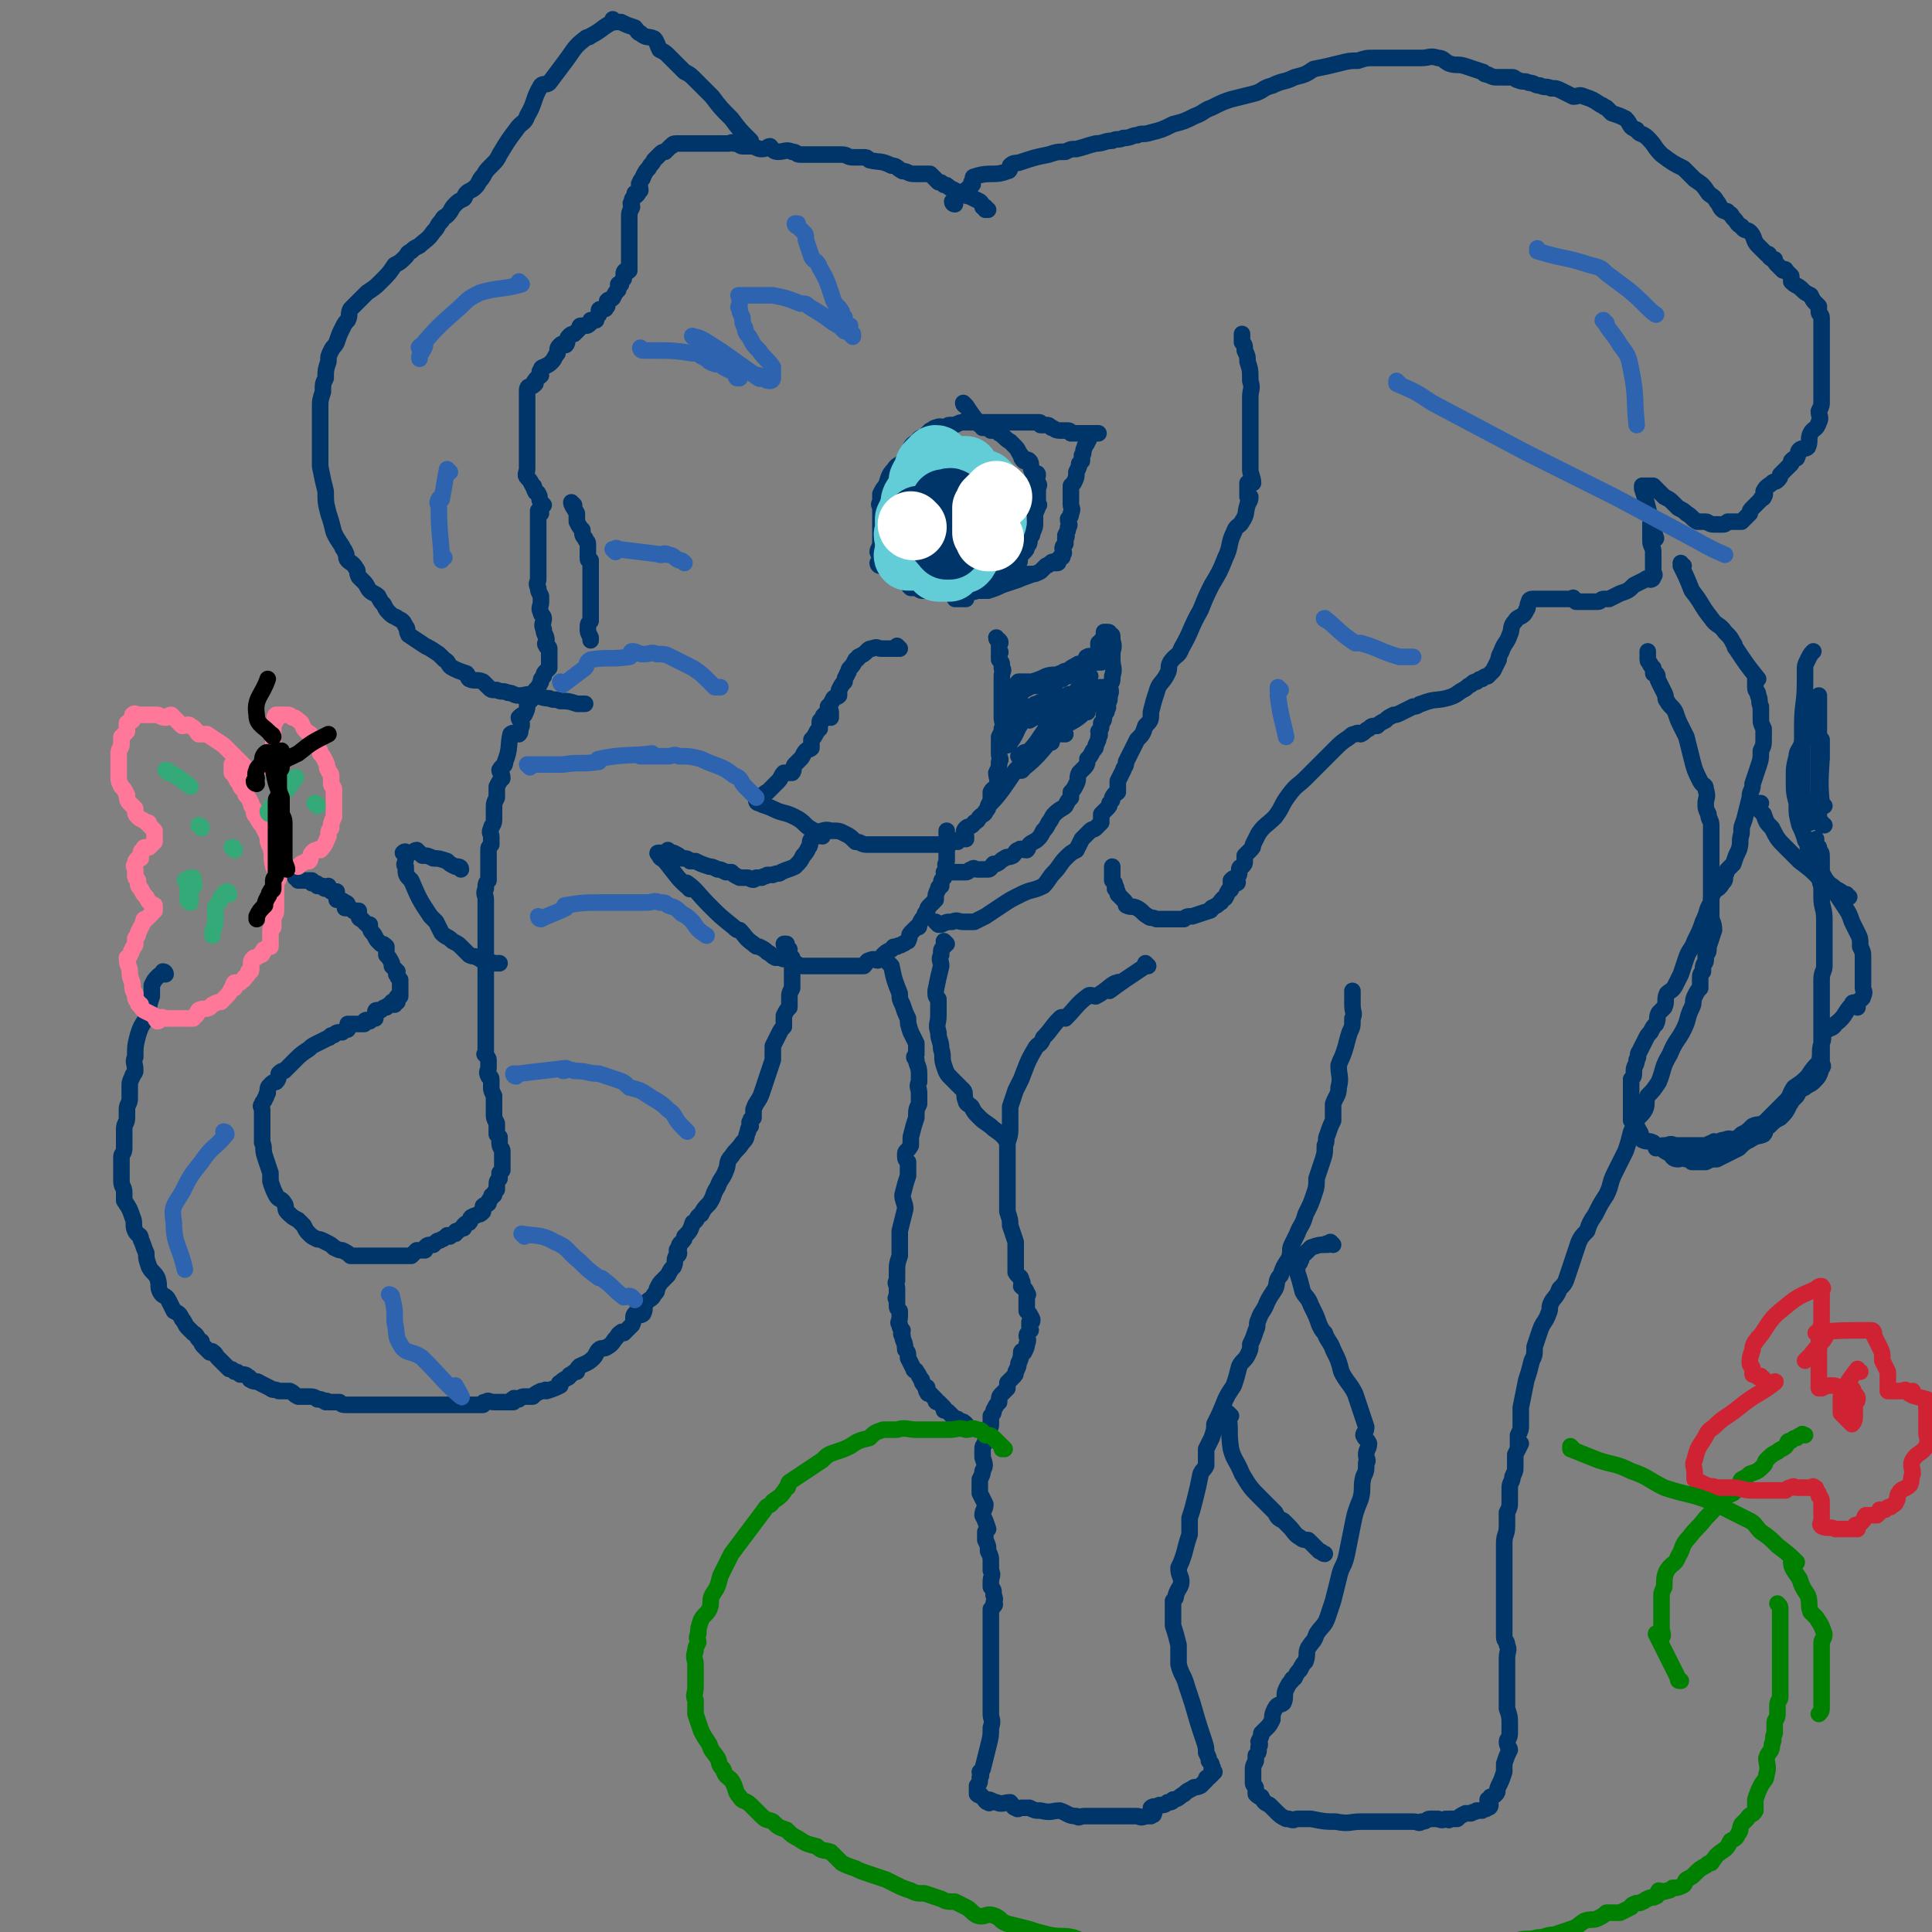 <svg viewBox='0 0 700 700' version='1.1' xmlns='http://www.w3.org/2000/svg' xmlns:xlink='http://www.w3.org/1999/xlink'><rect x="0" y="0" width="700" height="700" fill="#808080" stroke="none"/><g fill='none' stroke='#00356A' stroke-width='6' stroke-linecap='round' stroke-linejoin='round'><path d='M358,76c0,0 -1,0 -1,-1 0,0 0,1 0,1 0,0 0,0 0,0 1,0 0,0 0,-1 0,0 0,0 -1,0 0,-1 0,-1 -1,-2 -2,-1 -2,-1 -4,-2 -1,0 -1,0 -3,-1 -2,-1 -2,-1 -4,-2 -1,-1 -1,-1 -2,-1 -1,-1 -1,-1 -2,-1 -1,-1 -1,-1 -1,-1 -1,-1 -1,-1 -2,-2 -1,0 -1,0 -2,0 -2,0 -2,0 -4,0 -2,0 -2,-1 -4,-1 -2,-1 -2,-2 -4,-2 -4,-2 -4,-1 -8,-2 -1,-1 -1,-1 -2,-1 -2,0 -2,0 -4,0 -2,0 -2,-1 -4,-1 -1,0 -1,0 -2,0 -2,0 -2,0 -4,0 0,0 0,0 0,0 -1,0 -1,0 -2,0 0,0 0,0 -1,0 -2,0 -2,0 -3,0 -1,0 -2,0 -3,0 -2,0 -1,-1 -3,-1 -2,-1 -3,0 -5,0 -2,0 -2,-1 -3,-2 -1,0 -1,1 -3,1 -1,0 -1,0 -3,-1 -1,0 -1,0 -2,0 -1,0 -1,0 -2,0 -1,0 -1,-1 -3,-1 -1,-1 -1,0 -2,0 -1,0 -1,0 -2,0 -1,0 -1,0 -2,0 -1,0 -1,0 -2,0 -1,0 -1,0 -3,0 -1,0 -1,0 -2,0 -1,0 -1,0 -2,0 -1,0 -1,0 -2,0 0,0 0,0 -1,0 -1,0 -1,0 -2,0 -1,0 -1,0 -1,0 -2,0 -1,1 -2,1 -1,1 -1,1 -2,2 -1,0 -1,0 -2,1 -1,1 -1,1 -2,2 -1,2 -1,1 -2,3 -1,1 -1,1 -2,3 0,1 -1,1 -1,2 -1,1 0,1 0,3 -1,1 -1,2 -2,2 0,0 0,-1 0,-1 0,0 0,0 0,1 -1,1 -1,1 -1,2 -1,1 0,1 0,2 -1,2 -1,2 -1,4 0,1 0,1 0,3 0,0 0,0 0,1 0,1 0,1 0,1 0,1 0,1 0,2 0,1 0,1 0,1 0,1 0,1 0,2 0,1 0,1 0,1 0,1 0,1 0,1 0,1 0,1 0,2 0,1 0,1 0,1 0,1 0,1 0,1 0,1 0,1 0,2 0,1 0,1 0,1 -1,1 -1,0 -1,0 -1,0 -1,1 -1,1 0,1 0,1 0,2 -1,1 -1,1 -1,2 0,0 0,0 -1,0 0,1 0,1 0,1 0,0 0,0 0,1 -1,1 -1,1 -2,3 -1,1 -1,0 -2,1 0,1 0,1 0,2 -1,0 0,1 -1,1 -1,0 -1,0 -1,0 -1,0 -1,0 -1,1 0,0 0,1 0,1 -1,1 -1,1 -1,2 -1,0 -1,0 -2,0 0,0 0,0 0,1 -1,1 -1,1 -2,1 0,0 0,0 0,0 -1,0 -1,0 -1,0 -1,0 -1,0 -1,1 0,0 0,0 0,0 -1,1 -1,1 -2,2 -1,0 -1,0 -2,1 -1,1 0,2 -1,3 -1,0 -1,-1 -2,0 -1,1 -1,1 -1,3 -1,1 -1,2 -2,3 -1,1 -1,1 -3,2 0,0 -1,0 -1,1 -1,1 0,1 0,2 -1,1 -2,1 -2,2 -1,0 0,1 0,1 -1,1 -1,1 -2,1 0,0 0,0 0,0 -1,0 -1,1 -1,2 0,1 0,1 0,2 0,0 0,0 0,1 0,0 0,0 0,1 0,0 0,0 0,1 0,1 0,1 0,2 0,1 0,1 0,2 0,1 0,1 0,2 0,0 0,0 0,1 0,1 0,1 0,2 0,2 0,2 0,3 0,1 0,1 0,3 0,2 0,2 0,3 0,1 0,1 0,3 0,1 0,1 0,2 0,1 -1,2 0,3 1,1 1,1 2,3 1,0 0,1 1,2 0,1 1,0 1,1 1,1 0,2 1,3 0,0 0,0 1,1 '/><path d='M208,183c0,0 -1,-1 -1,-1 0,0 0,1 1,1 0,0 0,0 0,0 0,0 -1,-1 -1,-1 0,1 1,2 2,4 0,2 0,2 0,3 1,2 1,2 2,3 0,2 0,2 1,3 0,1 1,1 1,2 0,2 0,2 0,3 0,1 0,1 0,1 0,1 0,1 0,1 0,1 0,1 1,1 0,1 0,1 0,2 0,1 0,1 0,2 0,0 0,0 0,1 0,1 0,1 0,2 0,0 0,0 0,0 0,1 0,1 0,2 0,1 0,1 0,2 0,2 0,2 0,3 0,1 0,1 0,3 0,1 0,1 0,3 0,1 0,1 0,2 -1,1 -1,1 -1,3 0,1 0,1 1,3 0,1 0,1 0,1 '/><path d='M196,186c0,0 -1,-1 -1,-1 0,0 0,1 1,1 0,0 0,0 0,0 0,0 0,-1 -1,-1 0,0 0,0 0,1 0,1 0,1 0,3 0,2 0,2 0,4 0,2 0,2 0,4 0,2 0,2 0,3 0,1 0,1 0,2 0,1 0,1 0,2 0,0 0,0 0,1 0,1 0,1 0,2 0,1 0,1 0,3 0,1 -1,1 0,3 0,1 0,1 1,3 0,1 0,1 0,2 0,2 -1,2 0,4 0,1 1,1 1,2 0,2 -1,2 0,4 0,2 1,2 1,4 0,1 -1,1 0,2 0,1 1,0 1,1 0,1 0,2 0,3 0,1 0,1 0,2 0,1 0,1 0,2 -1,1 -1,1 -1,1 -1,1 -1,1 -1,2 -1,1 -1,1 -1,2 -1,2 -1,2 -2,3 0,1 0,1 -1,3 -1,1 -1,1 -2,2 0,2 0,2 -1,4 -1,0 -1,0 -2,1 0,1 1,1 1,2 0,1 0,1 0,1 -1,2 0,2 -1,3 -1,0 -2,-1 -3,0 -1,4 0,5 -2,10 0,2 -1,1 -2,3 0,1 1,1 1,3 -1,1 -1,1 -2,3 0,2 0,2 0,4 -1,2 -1,2 -1,4 0,2 0,2 0,4 0,2 -1,2 -1,3 -1,2 0,2 0,3 0,1 0,1 0,3 -1,1 -1,1 -1,2 0,1 0,1 0,2 0,1 0,1 0,3 0,1 0,1 0,2 0,2 0,2 0,4 -1,1 -1,1 -1,3 -1,2 0,2 0,4 0,2 0,2 0,3 0,1 0,1 0,3 0,1 0,1 0,3 0,0 0,0 0,1 0,1 0,1 0,2 0,1 0,1 0,3 0,2 0,2 0,4 0,2 0,2 0,3 0,2 0,2 0,3 0,1 0,1 0,2 0,1 0,1 0,3 0,0 0,0 0,1 0,0 0,0 0,1 0,1 0,1 0,2 0,2 0,2 0,3 0,2 0,2 0,4 0,1 0,1 0,2 0,2 0,2 0,4 0,0 0,0 0,1 0,1 0,1 0,3 0,0 0,0 0,1 0,2 0,2 0,3 0,1 -1,1 0,1 0,1 1,1 1,2 0,1 0,1 0,1 0,1 0,1 0,2 0,1 -1,1 0,3 0,0 1,0 1,1 0,1 0,1 0,3 0,1 0,1 1,3 0,1 0,1 0,2 0,1 0,1 0,2 0,1 0,1 0,3 0,1 0,1 1,3 0,1 0,1 0,2 0,1 0,1 0,2 1,1 1,1 1,1 0,1 0,1 0,2 0,2 1,2 1,3 0,1 0,1 0,2 0,0 0,0 0,1 0,0 0,0 0,1 0,0 0,0 0,1 0,1 0,1 0,2 -1,1 -1,1 -1,1 0,1 0,1 0,2 -1,1 -1,1 -1,3 0,0 0,0 0,1 -1,1 -1,1 -1,2 -1,0 -1,0 -1,1 -1,1 -1,1 -1,2 -1,1 -1,0 -2,1 0,1 0,1 0,2 -1,1 -1,1 -2,1 -1,1 -1,0 -2,1 -1,0 0,1 -1,2 -1,0 -1,0 -2,1 0,0 0,0 0,1 -1,0 -1,0 -2,1 -1,0 -1,0 -1,1 -1,0 -1,0 -2,1 -1,0 -1,-1 -1,0 -1,0 -1,1 -2,1 -1,1 -1,0 -2,1 0,0 0,0 -1,1 -2,0 -2,0 -3,1 0,0 0,1 0,1 -1,0 -2,0 -3,0 -1,1 -1,1 -2,2 -1,0 -1,0 -2,0 -2,0 -2,0 -4,0 -1,0 -1,0 -3,0 -1,0 -1,0 -2,0 -1,0 -1,0 -3,0 -2,0 -2,0 -3,0 0,0 0,0 -1,0 0,0 0,0 -1,0 -1,0 -1,0 -1,0 -1,0 -1,0 -2,0 -1,-1 -1,-1 -3,-2 -1,0 -1,0 -3,-1 -1,-1 -1,-1 -3,-2 -2,-1 -2,-1 -3,-1 -2,-1 -2,-1 -3,-2 -1,-1 -1,-1 -2,-3 -1,-1 -1,-1 -2,-2 -2,-1 -2,-1 -4,-3 -1,-1 0,-2 -1,-3 -1,-2 -2,-1 -3,-3 -1,-2 -1,-2 -2,-5 0,-2 0,-2 0,-3 -1,-3 -1,-3 -2,-6 -1,-3 0,-3 -1,-5 0,-2 0,-2 0,-5 0,-2 0,-2 0,-4 0,-1 0,-1 0,-3 0,-1 -1,-1 0,-2 0,-1 1,-1 1,-2 1,-1 0,-1 1,-2 0,-2 0,-2 1,-3 1,-1 1,-1 2,-1 1,-1 1,-2 1,-3 1,-1 1,-1 2,-1 2,-2 2,-2 4,-4 2,-2 2,-2 5,-4 1,-1 1,-1 3,-2 2,-1 2,-1 4,-2 1,0 0,-1 2,-1 1,-1 1,-1 3,-1 1,-1 1,-1 2,-1 0,-1 0,-1 0,-2 0,0 0,0 1,0 0,0 0,0 1,0 1,0 1,0 2,0 1,0 1,0 1,0 1,0 1,0 1,0 1,-1 0,-1 0,-1 1,-1 1,0 2,0 1,-1 1,-1 2,-1 0,0 0,0 0,0 0,-1 0,-1 0,-1 0,-1 0,-1 0,-1 0,-1 0,-1 1,-1 0,0 1,0 1,0 1,-1 1,-1 2,-1 0,-1 1,0 1,-1 1,0 1,-1 1,-1 1,0 1,1 1,1 0,0 0,-1 1,-1 0,-1 -1,-1 0,-2 0,0 1,0 1,0 0,-1 0,-1 0,-2 0,-1 0,-1 0,-1 0,-1 0,-1 0,-1 0,0 0,0 0,0 0,-1 0,-1 0,-2 -1,-1 -1,-1 -1,-2 -1,0 0,0 0,-1 -1,-1 -1,-1 -2,-2 0,0 0,0 0,-1 -1,-2 -1,-2 -2,-3 0,-2 0,-2 0,-3 -1,-1 -1,-1 -2,-1 -1,-1 -1,-1 -1,-1 -1,-1 -1,-2 -2,-3 -1,-1 -1,-2 -1,-3 -1,0 -1,0 -1,0 -1,-1 -1,-1 -2,-2 0,0 -1,0 -1,-1 0,-1 0,-1 0,-2 -1,0 -1,0 -2,0 -1,-1 -1,-1 -2,-1 0,0 -1,0 -1,0 0,-1 1,-1 1,-1 0,-1 -1,-1 -1,-1 -1,-1 -2,-1 -3,-1 0,-1 0,-1 0,-1 0,-1 0,-1 0,-2 -1,0 -1,0 -2,0 -1,-1 -1,-1 -1,-1 0,0 0,-1 0,-1 0,0 -1,1 -1,1 -1,0 -1,-1 -1,-1 -1,0 -1,0 -2,0 0,-1 0,-1 -1,-1 0,0 0,0 -1,0 0,0 0,-1 0,-1 -1,0 -1,0 -1,0 -1,0 -1,0 -1,0 -1,0 -1,0 -1,0 -1,0 -1,0 -1,0 -1,0 -1,0 -1,0 0,0 0,0 0,0 0,0 0,-1 -1,-1 '/><path d='M60,353c0,0 0,-1 -1,-1 0,0 1,0 1,1 0,0 0,0 0,0 0,0 0,-1 -1,-1 0,0 1,1 1,1 0,0 -1,0 -1,0 -1,0 -1,0 -2,1 -1,1 -1,1 -2,3 0,1 0,2 0,4 -1,3 -1,3 -1,6 -1,1 -1,1 -1,2 -2,3 -2,3 -3,6 -1,4 -1,4 -1,8 -1,2 0,2 0,5 0,1 -1,1 -1,2 -1,2 -1,2 -1,4 0,2 0,2 0,4 0,2 -1,2 -1,4 0,1 0,1 0,3 0,2 -1,2 -1,4 0,2 0,2 0,3 0,2 0,2 0,4 0,2 -1,2 -1,3 0,2 0,2 0,3 0,2 0,2 0,4 0,1 0,1 0,2 0,2 1,2 1,4 0,1 0,2 0,3 2,3 2,3 3,6 1,2 0,3 1,5 1,2 2,1 2,3 1,2 1,3 2,5 0,2 0,2 1,5 1,2 2,2 3,4 1,3 0,3 1,5 1,2 2,1 3,3 1,2 1,2 2,4 2,1 2,1 3,3 1,1 1,2 2,3 1,1 1,1 2,2 2,1 1,2 3,3 0,1 0,1 1,2 1,1 1,1 2,2 0,0 1,-1 1,0 1,0 1,1 2,2 1,1 1,1 2,2 1,1 1,1 2,2 1,0 1,0 2,1 1,0 1,0 2,1 2,0 2,0 3,1 1,0 0,1 1,1 1,1 2,0 3,1 2,1 2,1 4,2 1,1 1,0 3,1 2,0 2,0 4,0 2,1 1,1 3,2 2,0 2,0 4,0 1,0 2,0 3,1 2,0 1,0 3,1 0,0 0,-1 1,0 2,0 2,0 4,0 1,1 1,1 3,1 1,0 1,0 3,0 1,0 1,0 3,0 1,0 1,0 2,0 0,0 0,0 1,0 0,0 0,0 1,0 2,0 2,0 4,0 1,0 1,0 3,0 1,0 1,0 3,0 2,0 2,0 4,0 1,0 1,0 2,0 1,0 1,0 3,0 2,0 2,0 5,0 0,0 0,0 1,0 0,0 0,0 1,0 1,0 1,0 2,0 0,0 0,0 1,0 2,0 2,0 3,0 1,0 1,0 2,0 1,0 1,0 2,0 1,0 1,0 3,0 0,-1 0,-1 1,-1 1,-1 1,0 3,0 1,0 1,0 2,0 1,0 1,0 2,0 2,0 2,0 3,0 0,-1 -1,-1 0,-1 0,-1 1,0 2,0 1,-1 1,-1 3,-1 1,0 1,0 2,0 1,-1 1,-1 3,-2 0,0 0,0 1,0 1,-1 1,0 1,0 3,-1 3,-1 5,-2 0,0 -1,-1 0,-1 1,-1 1,-1 3,-2 0,0 0,-1 1,-1 1,-1 1,-1 2,-1 0,-1 0,-1 1,-2 2,-1 3,-1 5,-3 1,-1 1,-2 2,-3 1,-1 2,0 3,-1 2,-1 2,-2 3,-3 1,-1 1,-2 2,-2 0,-1 1,0 1,0 2,-2 2,-2 3,-3 1,-2 0,-3 1,-4 1,0 2,1 3,0 1,-2 0,-2 1,-4 2,-2 2,-1 3,-3 1,-1 1,-1 1,-2 1,-2 1,-2 2,-3 1,-1 1,-1 2,-2 1,-2 1,-2 2,-3 1,-2 0,-2 1,-4 0,0 1,0 1,-1 0,0 0,0 0,0 -1,-1 -1,-1 0,-2 0,-1 0,-1 1,-2 1,-1 1,-1 1,-2 2,-2 2,-2 3,-5 2,-1 1,-2 3,-3 1,-2 1,-2 3,-4 2,-3 1,-3 3,-6 1,-3 2,-3 3,-6 1,-2 0,-3 2,-5 2,-3 2,-2 4,-5 2,-2 1,-2 2,-4 0,-1 0,-1 1,-2 0,-1 -1,-1 0,-2 0,-1 0,0 1,-1 0,-2 0,-2 0,-3 1,-3 2,-3 3,-6 1,-3 1,-3 2,-6 1,-3 1,-3 2,-6 0,-2 0,-3 0,-5 1,-2 1,-2 2,-4 1,-2 1,-2 2,-3 0,-2 0,-2 0,-4 1,-2 1,-2 2,-3 0,-2 0,-2 0,-4 0,-1 0,-1 1,-3 0,-1 0,-1 0,-2 0,0 0,0 0,0 0,-1 0,-1 0,-2 0,-1 0,-1 0,-2 0,0 0,0 0,-1 0,-1 0,-1 0,-2 0,0 0,0 0,0 0,-1 0,-1 0,-2 -1,-1 -1,-1 -2,-1 0,-1 1,-1 1,-2 0,0 0,0 0,0 -1,-1 -2,-1 -2,-2 0,0 0,0 1,0 '/><path d='M326,235c0,0 -1,-1 -1,-1 0,0 0,1 1,1 0,0 0,0 0,0 -2,0 -2,0 -3,0 -2,0 -2,0 -4,0 -1,0 -1,-1 -3,0 -1,0 -1,0 -2,1 -1,1 -1,1 -3,2 0,0 0,1 -1,1 -1,2 -1,2 -2,3 -1,1 0,1 -1,2 0,1 -1,1 -1,3 -1,1 -1,1 -2,3 0,1 0,1 0,2 -1,1 -1,0 -2,1 -1,2 -1,2 -2,3 0,1 1,1 1,2 0,1 0,2 0,2 -1,0 -1,-1 -1,-1 -1,0 -1,-1 -1,0 -1,0 -1,1 -1,2 -1,0 -1,0 -1,1 0,1 0,1 0,2 -1,1 -1,1 -1,1 -1,2 -1,2 -2,3 0,2 0,2 0,3 -1,1 -1,0 -2,1 -1,1 -1,2 -2,3 -1,1 -1,1 -2,2 -1,1 0,2 -1,3 -1,0 -2,0 -3,0 -1,1 -1,2 -2,3 -1,1 -1,1 -2,2 -1,1 -1,1 -2,2 0,0 -1,0 -1,1 -1,0 -1,0 -2,1 0,1 -1,1 -1,1 0,0 0,1 1,1 2,1 3,1 5,2 4,2 4,1 8,3 4,2 3,3 7,5 3,1 3,-1 6,0 3,0 3,0 5,1 2,1 2,1 4,3 2,0 2,1 4,1 0,0 0,0 1,0 0,0 0,0 1,0 1,0 1,0 2,0 0,0 0,0 1,0 1,0 1,0 1,0 1,0 1,0 2,0 1,0 1,0 3,0 0,0 0,0 1,0 2,0 2,0 3,0 1,0 1,0 1,0 1,0 1,0 2,0 1,0 1,0 2,0 1,0 1,0 2,0 0,0 0,0 1,0 1,0 1,0 2,0 0,0 0,0 1,0 1,0 1,0 2,0 1,0 1,0 2,0 1,-1 1,-1 1,-1 1,-1 1,0 2,0 1,-1 1,-1 2,-1 0,-1 1,0 1,0 0,0 0,-1 0,-1 -1,-1 -1,-2 0,-3 1,-1 2,0 3,-2 2,-1 1,-1 2,-2 1,-1 2,-1 2,-2 1,-1 1,-1 1,-2 1,-2 1,-2 1,-3 0,-1 0,-2 0,-2 1,-2 2,-1 2,-2 1,-3 0,-3 0,-5 1,-2 1,-2 1,-4 1,-1 0,-1 0,-3 0,-2 0,-2 0,-3 0,-2 0,-2 0,-3 1,-2 1,-2 1,-3 1,-2 0,-2 0,-4 0,0 0,0 0,-1 0,-2 0,-2 0,-4 0,-1 0,-1 0,-3 0,-1 0,-1 0,-2 0,-2 0,-2 0,-3 0,-1 0,-1 0,-2 0,-2 1,-2 0,-3 0,-2 0,-2 -1,-3 0,-1 0,-1 0,-2 1,-1 0,-1 0,-1 0,-1 0,-1 0,-2 0,-1 1,-1 0,-2 0,0 -1,0 -1,-1 0,0 0,0 0,0 0,0 0,0 0,0 '/><path d='M298,303c0,0 -1,-1 -1,-1 0,0 0,0 1,1 0,0 0,0 0,0 -1,0 -1,-1 -2,0 -1,0 -1,0 -2,1 -1,1 0,2 -1,3 -1,2 -1,2 -2,3 -1,2 -1,2 -3,4 -2,1 -3,1 -5,2 -1,1 -1,0 -3,1 -1,0 -1,0 -2,0 -1,1 -1,0 -2,1 -1,0 -1,0 -2,0 -1,1 -1,1 -3,0 -1,0 -2,0 -3,0 -2,-1 -2,-1 -3,-2 -1,0 -1,0 -2,0 -2,-1 -2,-1 -3,-1 -2,-1 -2,-1 -3,-1 -3,-1 -3,-1 -5,-2 -1,0 -1,0 -2,0 -1,-1 -1,-1 -3,-1 -1,-1 -1,-1 -3,-2 -1,0 -1,0 -2,-1 0,0 -1,1 -1,1 -1,0 -1,0 -2,0 0,0 0,0 0,0 -1,0 -1,0 0,1 0,1 1,1 2,2 4,5 5,7 9,10 0,1 -2,-3 -1,-2 3,2 4,4 8,8 4,4 4,4 9,8 1,1 1,1 2,1 2,2 2,3 5,5 1,1 1,1 2,1 2,1 2,1 3,2 2,1 1,1 3,2 1,0 1,0 2,0 1,1 1,0 3,1 1,0 1,0 2,1 1,0 1,1 3,1 1,0 1,0 2,0 3,0 3,0 5,0 1,0 1,0 1,0 1,0 1,0 2,0 1,0 1,0 3,0 1,0 1,0 2,0 1,0 1,0 2,0 1,0 1,0 3,0 1,0 1,0 2,0 1,-1 1,-2 2,-2 2,-1 2,0 3,0 2,-1 1,-1 2,-2 1,-1 1,-1 3,-2 1,-1 0,-1 2,-1 1,-1 1,0 2,-1 1,0 1,-1 2,-1 1,-2 0,-2 1,-3 1,-1 1,-1 2,-2 1,0 1,0 1,-1 1,-2 1,-2 2,-3 0,-1 0,-1 1,-2 0,-1 0,-1 1,-2 1,-1 1,-1 2,-2 0,-2 0,-2 1,-4 0,-1 0,0 1,-1 0,-2 0,-2 1,-3 0,-1 1,-1 1,-2 0,-1 0,-1 0,-2 -1,-1 0,-1 0,-2 0,-1 0,-1 0,-2 0,-1 0,-1 0,-2 0,0 0,0 0,-1 0,0 0,0 0,-1 0,-1 0,-1 0,-2 0,0 0,0 0,-1 0,-1 0,-1 0,-2 0,0 0,0 0,0 0,0 0,0 0,0 '/><path d='M167,315c0,0 -1,-1 -1,-1 0,0 1,0 1,1 0,0 0,0 0,0 0,0 -1,-1 -1,-1 0,0 1,1 1,1 -1,-1 -1,-1 -2,-1 -2,-1 -2,-1 -3,-2 -3,-1 -3,-1 -5,-1 -2,-1 -2,-1 -4,-1 -1,-1 -1,-1 -2,-2 -1,0 -1,1 -3,1 -1,0 -1,-1 -2,0 0,0 1,1 1,2 0,2 -1,2 0,3 0,3 0,3 2,5 3,7 3,7 7,13 1,1 1,1 2,2 1,2 1,2 2,4 2,2 2,1 4,3 2,1 2,1 3,2 2,2 2,2 3,3 2,1 2,0 3,1 1,0 1,1 2,1 2,1 2,0 4,1 0,0 0,0 1,0 1,0 1,0 1,0 '/><path d='M319,205c0,0 -1,-1 -1,-1 0,0 0,1 1,1 0,0 0,0 1,0 1,0 1,0 2,0 3,0 3,0 5,0 3,0 3,0 6,0 2,0 2,0 4,0 2,0 2,0 4,0 2,0 2,0 3,0 2,0 2,0 3,0 1,0 1,0 2,0 1,0 1,0 2,1 1,0 1,1 2,1 1,0 1,0 2,0 0,0 0,0 1,0 2,0 2,1 3,1 0,0 0,0 1,0 0,0 0,0 0,0 2,0 2,0 4,0 1,0 1,0 3,0 1,0 1,0 3,0 1,0 1,0 2,0 1,0 1,0 2,0 0,0 0,0 0,0 '/><path d='M322,205c0,0 -1,-1 -1,-1 0,0 0,1 1,1 0,0 0,0 0,0 -1,-1 -1,-1 -2,-2 -1,-1 -1,-1 -2,-3 0,-1 1,-2 1,-3 0,-3 0,-3 0,-5 0,-2 0,-2 0,-5 0,-1 0,-1 0,-3 0,-1 -1,-1 0,-2 0,-2 0,-2 0,-3 1,-2 1,-2 2,-3 1,-3 1,-4 3,-6 1,-2 2,-1 4,-4 2,-1 1,-2 2,-4 1,-2 2,-1 3,-3 1,-1 1,0 2,-1 1,-1 1,-1 2,-2 1,0 1,-1 2,-1 2,-1 2,0 4,0 0,0 0,-1 1,-1 1,0 1,0 2,0 2,-1 2,-1 3,-1 1,-1 1,0 1,0 1,0 1,0 1,0 1,0 1,0 3,0 1,0 1,0 3,0 1,0 1,0 3,0 1,0 1,0 1,0 2,0 2,0 3,0 1,0 1,0 1,0 1,0 1,0 1,0 1,0 1,0 2,0 1,0 1,0 1,0 1,0 1,0 2,0 1,0 1,0 2,0 1,0 2,0 3,0 1,0 1,0 1,1 1,0 1,0 2,0 1,0 1,0 2,1 1,0 1,1 3,1 0,0 0,0 1,0 1,0 1,0 2,0 0,0 0,0 0,0 1,0 1,1 1,1 1,0 2,0 3,0 0,0 0,0 0,0 1,0 1,0 1,0 1,0 1,0 2,0 1,0 1,0 1,0 1,0 1,0 2,0 0,0 0,0 0,0 1,0 1,0 1,0 0,0 0,0 -1,0 -1,0 -1,0 -2,1 -1,1 0,1 -1,2 0,1 -1,1 -1,2 -1,2 0,2 -1,3 0,1 0,1 0,2 0,0 0,0 -1,1 0,1 0,1 -1,3 0,2 0,2 -1,4 0,0 0,0 -1,1 0,0 0,0 0,1 0,2 0,2 0,4 0,1 0,1 0,2 0,1 1,1 0,3 0,1 0,1 -1,2 0,2 1,2 0,3 0,1 0,1 -1,3 0,0 1,0 0,1 0,1 0,1 0,2 -1,1 -1,1 -1,2 0,1 1,1 0,2 0,1 0,1 -1,1 0,1 0,0 -1,1 0,0 1,1 0,1 0,0 0,0 -1,0 0,0 -1,-1 -1,0 -1,0 -1,1 -2,1 -1,1 -1,1 -2,2 -2,1 -2,1 -3,1 -2,1 -3,1 -5,2 -3,1 -3,1 -6,2 -2,1 -2,1 -5,2 -2,0 -2,0 -4,0 -2,1 -3,0 -4,1 -1,0 0,1 0,2 -1,0 -1,0 -2,0 -1,0 -1,0 -1,0 -1,0 -1,0 -1,0 '/><path d='M350,147c0,0 -1,-1 -1,-1 0,0 0,1 1,1 0,0 0,0 0,0 2,3 2,3 5,7 1,0 1,1 1,1 2,0 2,0 3,1 2,0 2,0 3,1 2,1 2,2 4,3 1,1 1,1 2,2 1,1 1,2 2,3 0,1 0,1 1,2 1,0 1,-1 2,0 1,1 0,2 1,4 1,1 2,0 2,1 0,1 -1,2 -1,3 1,0 1,0 1,0 1,1 0,1 0,2 0,1 0,1 0,2 0,1 0,1 0,2 0,1 0,1 0,1 0,1 1,1 0,1 0,1 0,1 -1,3 0,2 0,2 0,3 0,2 0,2 -1,4 0,1 0,1 -1,2 0,2 0,2 -1,3 0,1 0,1 -1,2 -1,1 -1,1 -2,2 0,1 1,1 0,2 0,1 0,0 -1,1 -1,1 -1,1 -1,2 -1,1 -1,1 -2,1 -1,1 -1,0 -2,1 -1,0 -1,0 -2,1 -1,0 -1,0 -2,0 -1,0 0,0 -1,1 -2,1 -2,1 -3,1 -1,1 -1,1 -2,1 -2,0 -2,-1 -3,0 -1,0 0,1 0,1 -1,0 -2,0 -3,0 -1,0 -1,0 -2,0 -1,0 -1,0 -2,0 -1,0 -1,0 -1,0 -1,0 -1,0 -1,0 -1,0 -1,0 -2,0 -1,0 -1,0 -1,0 -1,0 -1,0 -2,0 -1,0 -1,0 -2,0 -1,0 -1,-1 -2,-1 -1,0 -1,0 -2,0 -1,-1 -1,-1 -1,-2 -1,-1 0,-1 0,-2 -1,0 -2,0 -2,0 -1,-1 -1,-1 -2,-2 -1,-1 -1,-1 -1,-2 -1,-2 -1,-2 -2,-3 0,-2 0,-2 -1,-3 0,-2 1,-2 1,-3 0,-2 0,-2 0,-4 0,-1 0,-1 0,-3 0,-1 0,-1 0,-3 0,0 0,0 0,-1 0,-1 0,-1 0,-2 0,0 0,0 0,-1 0,-1 -1,-1 0,-2 0,-1 0,-1 1,-1 1,-2 1,-2 2,-4 1,0 2,1 3,0 1,-1 0,-1 1,-2 0,0 0,-1 0,-1 '/></g>
<g fill='none' stroke='#63CDD7' stroke-width='24' stroke-linecap='round' stroke-linejoin='round'><path d='M340,167c0,0 0,-1 -1,-1 -1,1 -1,1 -2,2 -1,1 -1,1 -1,3 -1,1 -1,1 -2,3 0,1 0,1 0,3 -1,1 0,1 0,3 0,0 0,0 0,1 0,1 0,1 0,1 0,1 -1,1 0,1 0,1 0,1 0,2 1,1 1,1 2,3 1,0 1,0 2,1 1,0 1,0 2,0 1,0 1,0 3,1 0,0 0,0 1,0 0,-1 0,-1 1,-1 2,-1 2,0 3,0 1,-1 1,-1 1,-2 1,-1 0,-1 1,-2 0,-1 0,-1 0,-2 1,-1 0,-1 0,-2 1,-1 1,0 2,-1 0,-2 0,-2 -1,-4 0,-1 0,0 -1,-1 0,-2 0,-2 0,-3 0,-1 0,-1 0,-2 -1,0 -2,0 -3,0 -1,0 -1,0 -2,0 -1,0 -1,0 -3,0 -1,0 -1,-1 -2,0 -3,3 -2,4 -5,8 -1,1 -2,0 -3,2 -1,1 -1,2 -1,3 -1,3 -1,3 -2,5 0,2 0,2 0,5 -1,1 0,1 0,3 0,1 0,1 0,2 0,1 0,1 0,1 0,1 0,1 0,1 0,1 -1,1 0,2 0,0 1,0 2,0 1,0 1,0 2,0 1,0 1,0 2,0 1,0 1,0 2,0 1,0 1,0 2,0 1,0 1,0 1,0 1,0 1,0 2,0 1,0 1,0 1,1 1,0 1,0 1,0 0,-1 0,-1 0,-1 -1,-1 -1,-1 0,-1 0,-1 0,0 1,-1 1,-1 1,-1 2,-1 0,-1 0,-2 0,-3 -1,0 0,0 0,-1 0,0 0,0 0,0 -1,-1 -1,-1 -2,-2 0,-1 1,-1 1,-2 -1,-1 -1,-1 -2,-1 0,-1 0,-1 0,-1 -1,0 -1,0 -1,0 -1,0 -1,0 -1,0 -2,1 -2,1 -2,2 -1,1 -1,1 -1,3 -1,1 0,1 0,3 0,2 0,2 0,4 0,1 0,1 0,2 0,0 0,0 0,1 0,0 -1,0 0,0 0,1 0,1 1,2 0,0 0,0 1,0 1,0 1,0 2,0 1,0 1,0 1,0 1,-1 1,-1 2,-2 1,0 1,-1 1,-1 1,0 1,0 2,0 1,-1 1,-1 1,-2 1,-1 0,-1 0,-1 0,-1 0,-1 0,-1 0,-1 0,-1 0,-2 1,0 1,0 1,0 1,-1 1,-1 2,-1 1,0 1,0 2,0 1,-1 1,0 1,-1 1,-1 0,-1 0,-2 1,0 1,0 1,0 1,-1 1,-2 1,-3 1,-1 1,0 2,-1 0,-1 0,-1 -1,-2 0,-1 0,-1 0,-2 0,-1 0,-1 0,-2 0,0 0,0 0,-1 0,-1 1,-1 0,-2 0,-1 0,0 -1,-1 0,-1 0,-1 0,-2 0,-1 0,-1 -1,-1 0,-1 0,-1 -1,-1 0,0 0,0 -1,0 0,0 0,0 -1,0 -1,0 -1,0 -2,0 '/></g>
<g fill='none' stroke='#00356A' stroke-width='24' stroke-linecap='round' stroke-linejoin='round'><path d='M334,189c0,0 -1,-1 -1,-1 0,0 0,1 1,1 0,0 0,0 0,0 0,0 -1,-1 -1,-1 0,0 1,1 2,1 1,-1 1,-1 2,-2 1,-1 1,-1 3,-1 1,-1 1,-1 2,-1 1,-1 1,-1 2,-2 0,0 0,0 1,0 0,-1 0,-1 0,-1 -1,-1 -1,0 -2,0 -1,0 -1,0 -1,0 0,0 0,1 0,2 0,0 0,0 0,1 -1,1 -1,1 -1,3 -1,0 0,0 0,1 0,1 0,1 0,3 0,1 0,1 0,1 0,1 -1,1 0,2 0,1 0,1 1,1 0,1 0,1 1,2 0,0 0,0 1,0 0,0 0,0 0,0 '/></g>
<g fill='none' stroke='#FFFFFF' stroke-width='24' stroke-linecap='round' stroke-linejoin='round'><path d='M362,180c0,0 -1,-1 -1,-1 0,0 0,1 0,1 0,0 0,0 0,0 1,0 0,-1 0,-1 0,0 0,1 -1,1 -1,1 -1,1 -2,2 0,1 0,1 -1,2 0,2 0,2 0,3 0,2 0,2 0,3 0,2 0,2 0,3 1,1 1,1 1,2 1,0 1,0 1,0 '/><path d='M331,191c0,0 -1,-1 -1,-1 0,0 0,1 1,1 0,0 0,0 0,0 '/></g>
<g fill='none' stroke='#00356A' stroke-width='6' stroke-linecap='round' stroke-linejoin='round'><path d='M272,51c0,0 0,0 -1,-1 -3,-3 -3,-3 -6,-7 -4,-4 -4,-4 -7,-8 -3,-3 -3,-3 -6,-6 -2,-2 -2,-2 -4,-3 -3,-3 -3,-3 -6,-6 -1,-1 -1,-1 -3,-2 -1,-2 -1,-3 -2,-4 -2,-1 -3,0 -5,-2 -1,0 -1,-1 -2,-2 -3,-1 -3,-1 -5,-2 -1,0 -2,0 -3,-1 0,0 1,1 1,1 0,0 -1,0 -1,0 -4,2 -4,3 -8,5 -1,1 -1,0 -2,1 -4,3 -4,4 -7,8 -3,4 -3,4 -6,8 -1,1 -2,0 -3,1 -3,5 -2,6 -5,11 -1,3 -2,2 -4,5 -3,4 -3,4 -6,9 -1,2 -1,2 -3,4 -2,2 -2,2 -3,4 -1,0 0,1 -1,1 -1,2 -1,2 -2,3 -1,1 -2,1 -3,2 -1,1 0,1 -1,2 -2,1 -2,1 -3,2 -2,2 -1,2 -3,4 -1,1 -1,0 -2,2 -2,2 -1,2 -3,4 -2,3 -3,3 -5,5 -2,1 -2,1 -3,2 -2,1 -1,1 -2,2 -2,2 -2,2 -4,3 -2,3 -2,3 -5,6 -2,2 -2,2 -5,4 -3,3 -3,3 -6,6 -1,2 0,2 -1,4 -1,1 -1,1 -2,3 -1,2 -1,2 -2,5 -1,2 -1,1 -2,3 -1,2 -1,2 -1,4 -1,3 -1,3 -1,6 -1,2 -1,2 -1,5 -1,3 -1,3 -1,6 0,2 0,2 0,5 0,3 0,3 0,6 0,5 0,5 0,10 1,5 1,5 2,9 0,4 0,4 1,8 1,3 1,3 2,7 1,2 1,2 3,5 0,1 1,1 1,2 1,1 0,2 1,3 1,1 2,1 3,3 1,1 0,1 1,3 1,1 1,1 2,2 1,1 1,2 2,3 1,1 2,1 3,2 1,2 1,2 2,3 1,2 1,2 2,3 2,2 2,1 3,2 2,1 2,1 3,3 1,1 0,1 1,3 3,2 3,2 6,4 2,1 2,1 5,3 1,1 1,1 2,2 2,1 1,2 3,3 2,1 2,1 5,2 1,1 0,1 1,2 2,1 3,0 5,1 1,1 1,1 2,2 1,1 1,1 3,1 2,1 2,0 4,1 2,0 2,1 4,1 3,0 3,-1 5,0 3,0 3,1 6,1 2,1 2,0 4,1 3,0 3,0 6,1 1,0 1,0 2,0 1,0 1,0 1,0 '/><path d='M346,74c0,0 -1,0 -1,-1 0,0 0,1 1,1 0,0 0,0 0,0 0,0 -1,0 -1,-1 3,-3 4,-3 7,-6 1,0 0,-1 0,-1 1,-1 0,-2 1,-2 6,-2 7,0 12,-2 1,0 1,-1 1,-2 1,-1 2,-1 3,-1 6,-2 6,-2 11,-3 3,-1 3,-1 6,-1 2,-1 2,-1 4,-1 4,-1 3,-1 7,-2 3,0 3,-1 6,-1 2,-1 2,0 4,-1 3,0 3,-1 5,-1 2,-1 2,0 5,-1 4,-1 4,-1 8,-3 4,-1 4,-1 8,-3 3,-1 3,-2 6,-3 4,-2 4,-2 7,-3 4,-1 4,-1 8,-2 4,-1 3,-2 7,-3 4,-2 4,-1 8,-3 4,-1 4,-1 7,-3 5,-1 5,-1 9,-2 4,-1 4,-1 7,-1 3,-1 3,-1 6,-1 4,0 4,0 8,0 3,0 3,0 5,0 2,0 2,0 4,0 3,0 3,-1 6,0 2,0 2,1 4,2 3,1 3,0 6,1 3,1 3,1 6,2 1,0 0,1 2,1 2,1 2,1 4,1 2,0 2,0 5,0 1,0 1,1 2,1 2,1 2,0 4,1 2,0 2,1 4,1 2,1 2,0 4,1 2,0 2,0 4,1 2,1 2,1 4,2 2,0 2,-1 4,0 3,1 3,1 6,3 1,0 1,1 2,1 1,1 1,1 2,2 3,1 3,1 5,2 2,2 1,3 4,4 1,2 2,1 4,3 3,3 2,3 5,6 4,3 4,3 8,5 2,2 2,2 4,4 3,2 3,2 5,5 1,1 2,1 3,3 1,1 1,2 2,3 1,1 2,0 2,1 2,1 1,1 2,2 2,2 1,2 3,3 1,2 2,1 3,2 2,2 1,3 3,5 1,1 1,1 3,3 1,0 1,0 1,1 1,1 1,1 2,1 0,1 0,1 1,2 1,1 1,1 2,2 0,0 1,-1 1,0 1,1 1,1 2,2 0,1 0,2 0,2 2,2 2,1 4,3 1,1 1,1 3,2 1,2 1,2 2,3 1,1 1,1 1,1 0,1 0,1 0,2 0,1 1,1 1,2 0,2 0,2 0,3 0,1 0,1 0,2 0,1 0,1 0,3 0,1 0,1 0,2 0,1 0,1 0,2 0,1 0,1 0,2 0,1 0,1 0,2 0,1 0,1 0,2 0,2 0,2 0,4 0,1 0,1 0,3 0,1 0,1 0,3 0,1 0,1 0,2 0,2 0,2 -1,4 0,2 1,2 0,4 -1,3 -2,2 -3,4 -1,2 0,3 -1,5 -1,1 -2,0 -3,1 -1,1 0,1 -1,3 -1,0 -1,0 -2,1 0,0 0,1 0,1 -1,1 -1,1 -2,2 -1,1 -1,1 -2,2 0,1 0,1 -1,2 -1,1 -1,0 -2,1 -1,1 -2,1 -3,3 0,0 1,1 0,2 0,1 -1,0 -1,1 -2,2 -2,2 -3,3 -1,1 -1,1 -1,2 -1,1 -1,1 -2,2 -1,1 -1,1 -1,1 -1,0 -1,0 -1,0 0,0 0,0 -1,0 -1,0 -1,0 -2,0 -1,0 -1,0 -1,0 -1,1 -1,1 -2,1 -1,0 -1,0 -2,0 0,0 0,0 -1,0 -2,0 -2,-1 -3,-1 -2,0 -2,0 -3,0 -2,-1 -2,-2 -4,-3 -1,-1 -1,-1 -3,-2 -1,-1 -1,-1 -2,-2 -1,-1 -1,-1 -3,-2 -1,-1 -1,-1 -2,-2 -1,-1 -1,-1 -2,-2 -2,0 -2,0 -3,0 -1,0 -1,0 -1,0 0,0 0,0 0,1 3,9 3,13 5,18 0,1 -1,-5 -2,-5 0,-1 0,1 0,3 0,2 0,2 0,3 0,2 1,2 1,4 0,2 0,2 0,3 0,2 0,2 0,3 0,0 0,0 0,1 0,1 1,1 0,2 0,1 -1,1 -1,1 -1,0 -1,-1 -2,0 -2,1 -2,1 -4,2 -2,2 -2,2 -5,3 -2,1 -2,1 -4,2 -1,0 -1,0 -2,0 -1,0 -1,1 -2,1 -1,0 -1,0 -3,0 0,0 0,0 -1,0 -1,0 -1,0 -2,0 -1,0 -1,0 -2,0 0,0 0,-1 -1,-1 0,-1 0,0 -1,0 -1,0 -1,0 -2,0 0,0 0,0 -1,0 -1,0 -1,0 -2,0 -1,0 -1,0 -2,0 -1,0 -1,0 -2,0 -1,0 -1,0 -2,0 -1,0 -1,0 -2,0 -1,0 -2,0 -2,1 -1,2 0,2 -1,3 -1,3 -3,2 -4,4 -2,2 -1,3 -2,5 -1,3 -2,3 -3,6 -1,2 -1,2 -1,3 -1,2 -1,2 -2,4 -1,1 -1,1 -2,2 -1,0 -1,0 -2,1 -1,0 -1,0 -2,1 -1,0 -1,0 -2,1 -2,1 -1,1 -3,2 -2,1 -2,2 -6,3 -4,1 -4,0 -9,2 -1,0 -1,1 -3,1 -2,1 -2,1 -4,2 -2,1 -2,1 -3,1 -2,1 -2,1 -3,2 -2,1 -2,1 -3,2 -2,0 -2,0 -3,1 -2,1 -1,1 -3,2 0,0 -1,-1 -2,0 -1,0 -1,0 -2,1 -3,2 -3,2 -6,5 -2,2 -2,2 -4,4 -3,3 -3,3 -6,6 -3,3 -3,2 -6,6 -3,4 -2,4 -5,8 -3,3 -4,3 -6,6 -1,2 -1,2 -2,4 0,1 0,1 -1,2 -1,1 -1,1 -2,2 0,0 0,1 0,1 0,0 0,0 0,1 0,1 0,1 -1,2 0,0 -1,0 -1,1 0,0 0,0 0,1 0,1 0,1 -1,2 0,1 1,2 0,2 0,0 0,-1 -1,-1 0,-1 0,-1 -1,0 0,0 0,0 0,1 0,1 1,1 0,2 0,1 -1,0 -1,1 -1,1 0,1 -1,2 0,1 -1,0 -1,1 -1,0 0,1 -1,1 -1,1 -1,1 -3,2 0,0 0,1 -1,1 -3,1 -3,1 -6,2 -2,0 -2,0 -3,1 -2,0 -2,0 -3,0 -2,0 -2,0 -4,0 -2,0 -2,0 -3,0 -2,-1 -2,0 -3,-1 -2,-1 -2,-2 -4,-3 -2,-1 -2,0 -4,-1 0,-1 0,-1 -1,-2 -1,-1 -1,-1 -2,-2 0,-1 0,-1 -1,-2 0,0 1,0 0,-1 0,-1 0,-1 -1,-2 0,0 0,0 0,-1 0,-1 0,-1 0,-2 0,-1 0,-1 0,-2 0,0 0,0 0,0 '/><path d='M368,250c0,0 -1,-1 -1,-1 0,0 0,1 0,1 0,0 0,0 0,0 1,0 0,-1 0,-1 0,0 0,1 0,1 1,-1 1,-2 2,-3 1,0 1,0 2,0 2,0 2,0 3,0 3,-1 3,-1 5,-2 3,-1 3,0 5,-1 1,0 1,-1 3,-1 1,-1 1,-1 3,-2 1,-1 1,0 3,-1 1,-1 0,-2 1,-2 1,-1 2,1 3,0 1,-1 1,-2 1,-3 0,-1 0,-1 0,-2 1,0 1,0 1,-1 1,-1 1,-1 2,-2 0,0 0,0 -1,0 0,-1 0,-1 0,-1 1,0 1,0 1,0 1,0 1,0 1,1 1,0 1,0 1,1 0,0 0,0 0,1 1,3 0,3 0,5 0,1 0,1 0,2 0,3 1,3 0,6 0,2 0,2 -1,3 0,2 1,2 0,4 0,2 0,2 -1,3 0,1 1,1 0,2 0,1 0,1 -1,2 0,2 0,2 -1,3 0,2 0,2 -1,3 0,1 1,1 0,2 0,1 0,1 -1,3 0,1 0,1 -1,2 -1,2 -1,2 -2,3 0,1 0,2 -1,3 -1,1 -1,1 -2,2 -1,2 0,2 -1,4 -1,2 -1,2 -2,3 0,1 0,1 0,2 -1,1 -1,1 -2,3 -1,1 -2,1 -4,3 -1,1 -1,2 -2,3 -1,2 -1,2 -2,3 -1,2 -1,2 -2,3 -1,1 -2,1 -3,2 -1,1 0,1 -1,2 -2,0 -2,-1 -3,0 -1,0 -1,1 -2,2 -2,1 -2,0 -3,1 -2,1 -1,1 -3,2 0,0 0,0 -1,0 -1,1 -1,2 -2,2 -1,0 -1,0 -2,0 -1,0 -1,0 -2,0 -1,0 -1,-1 -2,0 -1,0 -1,1 -2,1 -1,0 -1,0 -1,0 -1,0 -1,0 -2,0 0,0 0,0 -1,0 -1,0 -1,0 -2,0 0,0 0,0 -1,0 -1,0 -1,0 -1,0 0,0 0,0 0,0 '/><path d='M340,335c0,0 -1,-1 -1,-1 0,0 0,0 1,1 0,0 0,0 0,0 0,0 0,0 1,0 2,-1 2,-1 4,-1 2,-1 2,0 4,0 2,0 2,0 4,0 2,-1 2,-1 4,-2 3,-2 3,-2 6,-4 3,-2 3,-2 7,-4 4,-2 4,-1 8,-3 2,-2 2,-3 4,-5 2,-2 2,-3 4,-5 2,-2 2,-2 4,-3 1,-2 1,-2 2,-4 1,-1 1,-1 3,-3 1,-1 1,0 2,-1 1,-1 1,-1 2,-2 0,-1 0,-2 0,-3 1,-1 1,-1 2,-2 1,-1 1,-1 1,-2 1,-1 1,-1 1,-2 1,-2 1,-1 2,-2 0,-2 0,-2 0,-4 1,-2 1,-2 2,-4 0,-1 1,-1 1,-3 1,-2 1,-2 2,-4 1,-2 1,-2 2,-4 2,-2 2,-2 3,-5 2,-2 2,-2 2,-5 1,-4 1,-4 2,-7 1,-4 2,-3 4,-7 1,-2 0,-2 1,-4 2,-3 3,-2 4,-5 4,-7 3,-7 7,-14 2,-5 2,-5 4,-9 3,-5 3,-5 5,-10 2,-4 1,-5 3,-9 1,-3 2,-2 3,-4 2,-3 1,-3 2,-6 0,-1 1,-1 1,-3 0,0 -1,0 -1,0 0,-1 0,-1 0,-2 0,-1 0,-1 0,-2 0,0 0,-1 0,-1 1,-1 2,0 2,0 0,-2 -1,-3 -1,-5 0,-3 0,-3 0,-6 0,-5 0,-5 0,-10 0,-5 0,-5 0,-10 0,-3 1,-3 0,-6 0,-4 0,-4 -1,-7 0,-2 0,-2 -1,-4 0,-2 0,-2 -1,-3 0,-2 0,-2 0,-3 0,0 0,0 0,1 '/><path d='M343,342c0,0 -1,-1 -1,-1 0,0 0,0 1,1 0,0 0,0 0,0 -1,0 -1,0 -1,1 -1,1 -1,1 -1,3 -1,2 0,2 0,4 -1,4 -1,4 -2,9 0,2 0,2 1,3 0,3 0,3 0,6 0,3 -1,3 0,6 0,3 1,3 1,6 1,3 0,3 1,6 1,3 1,3 3,5 2,2 2,2 4,4 1,1 0,2 1,4 0,1 1,1 2,2 1,2 1,2 3,4 2,2 3,2 5,4 3,2 4,3 5,5 '/><path d='M416,350c0,0 -1,-1 -1,-1 0,0 0,0 0,1 0,0 0,0 0,0 -6,4 -9,6 -13,9 -1,0 4,-4 3,-3 -2,0 -4,3 -8,5 -1,0 -2,-1 -3,0 -4,3 -4,4 -8,8 -1,0 -1,-1 -2,0 -3,3 -3,4 -6,7 -1,3 -2,2 -3,4 -3,5 -3,6 -5,11 -1,2 -1,2 -2,4 -1,3 -1,3 -2,6 0,3 0,3 0,7 0,3 0,3 -1,6 0,4 0,4 0,8 0,1 0,1 0,3 0,1 0,1 0,3 0,2 0,2 0,5 0,3 0,3 0,6 1,3 1,3 1,5 1,3 1,3 2,6 0,3 0,3 0,6 0,2 0,2 0,5 1,2 2,1 2,3 1,1 0,1 0,2 1,1 2,1 2,3 1,0 0,0 0,1 0,1 0,1 0,2 0,1 0,1 0,2 0,0 0,0 0,0 0,0 0,0 0,1 1,1 1,1 2,3 0,1 0,1 -1,1 0,1 0,1 0,2 0,1 1,1 0,1 0,1 -1,1 -1,2 0,1 1,1 0,3 0,1 0,1 -1,3 0,0 -1,-1 -1,0 0,1 0,2 -1,4 0,1 0,1 -1,3 0,1 0,1 -1,2 -1,1 -1,1 -2,2 0,1 0,1 0,2 -1,1 -1,1 -2,2 -1,1 -1,1 -1,3 -1,1 -1,1 -2,3 0,1 0,1 -1,2 0,1 0,1 0,3 0,1 0,1 -1,2 0,2 0,2 -1,4 0,2 -1,1 -1,3 0,2 0,2 0,3 1,3 1,3 0,5 0,1 0,1 -1,3 0,1 0,1 0,2 0,1 0,1 0,2 0,0 0,0 0,1 1,2 1,2 2,4 0,2 -1,2 -1,4 1,2 1,2 2,5 0,0 0,0 -1,1 0,2 0,2 0,3 1,2 1,2 1,4 1,2 1,2 1,4 0,1 0,1 0,3 1,2 0,2 0,4 0,1 0,1 0,2 1,1 1,1 1,3 1,2 0,2 0,3 0,0 1,0 0,1 0,0 0,0 -1,1 0,1 0,1 0,2 0,1 0,1 0,2 0,1 0,1 0,2 0,1 0,1 0,2 0,1 0,1 0,2 0,0 0,0 0,1 0,1 0,1 0,2 0,1 0,1 0,2 0,0 0,0 0,1 0,2 0,2 0,3 0,2 0,2 0,4 0,1 0,1 0,3 0,1 0,1 0,2 0,2 0,2 0,3 0,2 0,2 0,3 0,2 0,2 0,4 0,2 1,2 0,5 0,3 0,3 -1,7 -1,4 -1,4 -2,8 0,0 0,0 -1,1 0,1 1,1 0,2 0,2 0,2 -1,3 0,1 0,1 0,2 0,0 0,0 0,0 0,1 0,1 0,1 1,1 1,0 1,0 2,2 2,3 3,3 1,1 0,-1 0,-1 1,0 2,1 3,1 2,1 3,0 5,0 1,1 1,2 2,2 1,1 1,0 2,0 2,0 2,0 3,0 2,1 2,1 4,1 4,1 4,0 7,0 3,1 3,2 6,2 1,1 1,0 3,0 2,0 2,0 4,0 2,0 2,0 3,0 2,0 2,0 3,0 2,0 2,0 4,0 1,0 1,0 2,0 2,0 2,0 3,0 1,0 1,1 3,0 1,0 1,0 2,0 1,-1 1,0 1,-1 1,-1 -1,-1 -1,-2 1,-1 2,0 3,-1 2,0 2,0 3,-1 1,0 2,0 2,-1 2,0 2,-1 4,-2 1,-1 1,-1 3,-2 1,-1 1,0 3,-1 1,-1 1,-1 2,-2 0,-1 0,-1 1,-1 1,-1 1,-1 2,-2 0,0 -1,0 -1,-1 0,0 1,0 0,-1 0,-1 0,-1 -1,-2 0,-1 0,-1 -1,-3 0,-2 0,-2 -1,-5 -2,-6 -2,-6 -4,-13 -1,-3 -1,-3 -2,-6 -1,-4 -2,-4 -3,-8 0,-3 0,-4 0,-7 -1,-4 -1,-4 -2,-7 0,-2 0,-2 0,-3 0,-1 0,-1 0,-2 0,-1 0,-1 0,-2 0,-1 0,-1 0,-2 1,-1 1,-1 1,-2 1,-3 2,-3 2,-5 0,-2 -1,-2 -1,-5 1,-2 1,-2 2,-5 1,-4 1,-4 2,-7 0,-3 0,-3 0,-6 1,-3 1,-3 2,-7 1,-4 1,-4 2,-9 1,-2 1,-1 2,-3 0,-3 0,-3 0,-6 1,-2 1,-2 2,-4 1,-3 1,-3 1,-5 2,-4 2,-4 4,-9 1,-2 1,-2 3,-5 1,-3 1,-3 2,-7 1,-2 2,-2 3,-4 1,-2 1,-2 1,-4 1,-2 1,-2 2,-5 1,-2 0,-2 1,-4 1,-3 2,-3 3,-6 1,-2 1,-2 3,-5 1,-2 0,-3 2,-5 1,-3 1,-3 3,-6 1,-3 0,-3 1,-5 1,-2 1,-2 2,-4 1,-3 2,-3 3,-7 2,-4 2,-4 3,-7 1,-3 1,-3 1,-6 1,-3 1,-3 2,-6 1,-3 1,-3 1,-6 1,-2 0,-2 1,-4 1,-3 1,-3 2,-5 0,-1 0,-1 0,-3 0,-1 0,-2 0,-3 1,-3 2,-3 2,-6 1,-4 0,-4 0,-8 1,-3 1,-2 2,-5 1,-3 1,-4 2,-7 1,-2 1,-2 1,-5 1,-2 0,-2 0,-5 0,-2 0,-2 0,-4 0,0 0,-1 0,-1 '/><path d='M323,350c0,0 -1,-1 -1,-1 0,0 0,0 1,1 0,0 0,0 0,0 1,5 1,5 3,10 0,2 0,2 1,4 1,3 1,3 2,5 0,2 0,2 1,5 1,2 1,2 2,4 0,2 0,2 0,4 -1,1 -1,1 0,2 0,2 1,2 1,5 0,1 0,1 0,3 -1,2 0,2 0,4 0,2 0,2 0,4 -1,2 -1,2 -1,5 -1,3 -1,3 -2,7 0,2 0,2 0,3 -1,2 -2,2 -2,3 0,2 0,2 1,3 0,3 0,3 0,5 -1,3 -1,3 -2,7 0,2 1,3 1,5 -1,4 -1,4 -2,8 0,2 0,2 0,4 0,3 0,3 0,5 -1,3 -1,3 -1,6 0,2 0,2 0,3 -1,1 0,1 0,3 0,1 0,1 0,3 0,0 -1,0 0,1 0,1 0,1 0,2 0,1 0,1 1,2 0,1 0,1 0,2 0,2 -1,2 0,3 0,1 0,1 1,2 0,1 -1,1 0,2 0,2 1,2 1,5 1,1 1,1 1,3 1,2 1,2 2,4 0,1 1,0 1,1 1,1 1,2 2,3 0,1 0,1 1,2 0,1 1,0 1,1 0,0 -1,1 0,1 0,1 0,1 1,1 1,1 1,1 2,2 0,1 0,1 1,1 1,1 1,1 2,2 0,0 0,0 0,1 1,0 1,0 2,1 1,1 1,1 2,2 1,0 1,0 2,1 1,0 1,0 2,1 0,0 0,0 0,1 0,0 0,0 0,0 '/><path d='M446,513c0,0 -1,-1 -1,-1 0,0 0,0 0,1 1,5 0,6 1,12 1,4 2,4 4,9 3,5 3,5 7,9 1,1 1,1 2,2 1,1 1,1 3,3 1,2 1,2 3,3 1,1 1,1 2,2 2,2 2,3 4,4 1,1 2,1 3,1 1,1 1,1 2,2 1,1 1,1 2,2 1,0 1,1 2,1 '/><path d='M483,451c0,0 -1,-1 -1,-1 0,0 0,1 -1,1 0,0 0,-1 -1,0 -2,0 -2,0 -5,1 -1,1 -1,1 -2,2 0,0 -1,0 -1,1 -1,1 0,1 -1,2 0,1 0,0 -1,1 0,2 0,2 0,3 1,3 1,3 2,7 1,2 2,2 3,5 2,4 2,4 3,7 1,2 1,2 2,3 1,3 2,3 3,6 2,4 2,4 3,8 2,4 3,4 5,8 1,3 1,3 2,6 1,3 1,3 2,6 0,2 -1,2 -1,3 1,2 1,1 2,3 0,2 -1,2 -1,4 0,2 1,2 0,3 0,3 0,3 -1,5 -1,4 0,4 -1,8 -2,5 -2,5 -3,10 -1,5 -1,5 -2,10 -1,5 -2,4 -3,9 -1,4 -1,4 -2,8 -1,3 -1,3 -2,6 -1,3 -2,3 -4,6 -1,3 -1,2 -3,5 -1,2 0,2 -1,5 -1,1 -1,1 -2,3 -1,1 -1,1 -2,3 0,0 -1,0 -1,1 -1,1 -1,1 -2,3 -1,2 0,3 -1,5 -1,1 -2,0 -3,2 -1,2 -1,2 -1,4 -1,2 -1,2 -2,3 -1,1 -1,1 -2,2 0,1 0,1 -1,3 0,0 1,1 0,2 0,0 0,0 0,1 0,1 0,1 -1,2 0,1 0,1 0,2 -1,2 -1,2 -1,3 0,1 0,1 0,1 0,1 0,1 0,2 0,1 0,1 0,2 0,1 1,1 1,2 0,1 0,1 0,2 1,1 1,1 2,1 1,2 1,2 3,3 1,1 1,1 2,2 2,2 2,2 4,3 1,0 1,0 1,0 2,1 2,0 3,0 3,0 3,0 5,0 5,1 5,1 9,1 5,1 5,0 9,0 3,0 3,0 6,0 3,0 3,0 6,0 2,0 2,0 3,0 2,0 2,0 4,0 2,0 2,1 3,0 2,0 2,-1 3,-1 2,0 2,0 3,0 2,1 2,0 3,0 1,0 1,1 1,0 2,0 2,0 3,0 1,-1 1,-1 3,-2 1,0 1,0 2,0 1,-1 1,0 2,-1 1,0 1,0 2,0 1,-1 1,0 2,-1 0,0 1,0 1,-1 0,0 -1,0 -1,-1 0,0 0,0 0,-1 0,0 1,0 1,-1 1,0 1,0 2,-1 1,-1 0,-1 1,-3 1,-2 1,-2 2,-5 0,-2 0,-2 0,-3 1,-3 1,-3 2,-5 0,-1 -1,-1 -1,-3 0,-1 1,-1 1,-3 0,-1 0,-1 0,-3 0,-3 0,-3 -1,-6 0,-3 0,-3 0,-7 0,-2 0,-2 0,-5 0,-3 0,-3 0,-6 0,-3 1,-3 0,-5 0,-2 -1,-1 -1,-3 0,-2 0,-2 0,-4 0,-1 0,-1 0,-3 0,-1 0,-1 0,-3 0,-2 0,-2 0,-3 0,-2 0,-2 0,-3 0,-2 0,-2 0,-3 0,-1 0,-1 0,-2 0,-1 0,-1 0,-2 0,-1 0,-1 0,-2 0,-1 0,-1 0,-2 0,-1 0,-1 0,-3 0,-2 0,-2 0,-4 0,-3 1,-3 1,-6 0,-2 0,-2 0,-5 1,-2 1,-2 1,-4 0,-3 0,-3 0,-5 0,-2 1,-2 1,-4 1,-2 1,-2 1,-4 0,-2 0,-2 0,-4 1,-2 1,-2 2,-4 0,0 -1,1 -1,1 0,-1 0,-1 0,-2 0,-1 0,-1 0,-2 1,-2 1,-2 1,-4 0,-3 0,-3 0,-6 1,-5 1,-5 2,-10 1,-3 1,-3 2,-7 1,-2 1,-2 1,-5 1,-3 1,-3 2,-6 1,-3 2,-3 3,-6 1,-2 0,-2 1,-4 1,-2 2,-2 3,-5 2,-2 2,-2 3,-5 1,-3 1,-3 2,-6 1,-3 1,-3 2,-6 1,-2 1,-2 3,-4 1,-3 1,-3 3,-6 2,-4 2,-4 4,-7 2,-4 1,-4 3,-8 2,-4 2,-4 4,-8 1,-3 1,-3 2,-7 1,-2 1,-2 2,-4 1,-2 2,-2 3,-4 1,-2 0,-3 1,-5 2,-2 2,-2 4,-5 2,-5 1,-5 4,-10 2,-5 3,-5 5,-9 2,-4 1,-4 3,-8 1,-2 0,-2 1,-4 1,-2 1,-2 2,-3 0,-2 0,-2 0,-3 0,-2 0,-2 1,-3 0,-1 0,-1 0,-1 0,-2 1,-2 1,-3 0,-1 0,-1 0,-2 1,-1 1,-1 1,-3 1,-3 1,-3 2,-6 0,-3 -1,-3 -1,-5 0,-3 0,-3 0,-5 0,-3 0,-3 0,-5 0,-3 0,-3 0,-6 0,-2 0,-2 0,-5 0,-2 0,-2 0,-5 0,-2 0,-2 0,-4 0,-1 0,-1 0,-3 0,-2 -1,-2 -1,-4 -1,-2 -1,-2 -1,-4 0,-2 1,-2 0,-5 0,-2 -1,-1 -2,-3 -2,-4 -2,-4 -3,-8 -1,-4 -1,-4 -2,-8 -1,-2 -1,-2 -2,-4 -1,-2 -1,-2 -2,-5 -1,-2 -2,-2 -3,-4 -1,-1 0,-1 -1,-3 -1,-2 -1,-2 -2,-4 -1,-2 0,-2 -1,-3 0,0 -1,0 -1,0 0,-1 0,-1 0,-2 -1,-1 -1,-1 -1,-1 0,-1 -1,-1 -1,-2 0,-1 0,-1 0,-1 0,-1 0,-1 0,-2 '/><path d='M610,205c-1,0 -1,-1 -1,-1 0,0 0,0 0,1 2,4 2,4 4,9 0,0 0,0 0,0 4,5 3,5 7,10 2,3 3,2 5,5 2,2 2,2 3,4 1,1 0,1 1,2 4,6 4,6 8,11 0,0 -1,0 -1,0 0,2 0,2 0,3 0,2 1,1 1,3 1,2 0,2 1,4 0,2 0,2 0,4 0,2 0,2 1,4 0,1 0,1 0,3 0,3 0,3 -1,5 0,3 0,3 -1,6 -1,3 -1,3 -2,6 0,3 -1,2 -1,5 -1,4 -1,4 -2,8 -1,3 -1,2 -1,5 -1,3 0,3 -1,6 -1,2 -1,2 -2,5 -1,1 -1,1 -2,2 -1,1 0,1 -1,2 0,2 0,2 -1,3 -1,2 -2,2 -3,3 -1,2 -1,2 -1,4 -2,3 -1,3 -3,7 -1,3 -1,3 -3,7 -1,3 -2,3 -3,6 -1,3 -1,3 -2,6 -1,2 -1,2 -2,4 -1,2 -2,2 -3,3 -1,2 0,3 -1,5 -1,1 -1,1 -2,2 -1,2 0,2 -1,4 -1,1 -1,1 -2,3 -1,1 -1,1 -2,3 -1,2 -1,2 -2,4 -1,1 0,2 -1,3 0,2 -1,2 -1,4 0,2 0,2 -1,3 0,2 0,2 0,3 0,2 0,2 0,4 0,1 0,1 0,2 0,1 0,1 0,3 0,1 0,1 0,3 0,0 1,0 1,1 1,1 1,1 2,3 1,1 0,2 1,3 2,1 2,0 4,1 1,1 1,1 3,2 1,1 1,1 3,2 1,1 1,2 3,2 1,0 2,-1 3,0 1,0 1,0 2,1 1,0 1,0 2,0 1,0 1,0 2,0 1,0 1,0 1,0 2,-1 2,-1 4,-1 2,-1 2,-1 4,-2 2,-1 2,-1 4,-2 2,-2 2,-2 4,-3 3,-2 3,-1 5,-2 1,-1 0,-2 2,-3 2,-2 2,-2 4,-3 2,-2 2,-2 3,-4 0,-1 1,-1 1,-2 1,-1 1,-1 2,-2 1,-2 1,-2 3,-3 1,-1 2,-1 3,-2 2,-2 2,-2 3,-5 1,-1 0,-1 0,-2 0,-4 0,-4 0,-8 0,-3 0,-3 0,-5 0,-2 0,-2 0,-3 0,-3 0,-3 0,-6 0,-2 0,-2 0,-4 0,-2 0,-2 0,-4 0,-3 1,-3 1,-5 0,-2 0,-2 0,-5 0,-2 0,-2 0,-3 0,-3 0,-3 0,-5 0,-2 0,-2 0,-4 0,-4 -1,-4 -1,-8 0,-3 0,-3 0,-6 0,-3 0,-3 0,-5 0,-1 0,-2 0,-3 0,-2 0,-2 -1,-3 0,-1 0,-1 0,-1 -1,-1 -1,-1 -1,-1 0,-1 0,-1 0,-2 0,0 0,0 0,0 0,1 0,1 0,3 0,2 1,2 1,4 0,1 0,1 0,2 0,2 0,2 1,3 2,4 2,3 4,6 2,3 2,3 4,6 2,3 2,3 3,6 1,2 1,2 2,4 1,2 1,2 1,5 1,2 1,2 1,4 0,2 0,2 0,3 0,1 0,1 0,2 0,2 0,2 0,3 0,2 0,2 0,3 0,1 1,1 0,3 0,1 -1,1 -2,2 0,1 0,1 0,2 0,0 0,-1 -1,-1 0,-1 -1,-1 -1,0 -3,3 -2,4 -6,7 -1,2 -2,1 -4,3 -1,2 0,2 -1,4 -1,3 0,4 -1,7 -2,2 -2,2 -4,5 -2,2 -2,2 -5,4 -2,3 -1,3 -3,5 -2,2 -2,2 -4,4 -2,2 -2,2 -3,3 -2,2 -3,1 -5,2 -2,2 -2,2 -4,3 -1,1 -1,1 -3,2 -1,0 -1,-1 -3,0 -1,0 -1,0 -3,1 -1,0 -1,-1 -1,0 -2,0 -2,1 -3,1 -2,0 -2,0 -4,0 -2,0 -2,0 -3,0 -2,0 -2,0 -4,0 -1,0 -1,-1 -3,0 -2,0 -2,0 -4,1 0,0 0,0 0,0 '/><path d='M670,325c-1,0 -1,-1 -1,-1 -1,0 0,1 0,1 0,0 0,-1 -1,-1 -1,-1 -1,-1 -3,-2 -1,-1 -1,-1 -3,-2 -1,-1 -1,-1 -3,-2 -3,-3 -3,-3 -7,-6 -3,-3 -3,-3 -5,-5 -3,-3 -3,-3 -5,-7 -2,-2 -2,-2 -3,-5 -1,-1 -1,-1 -2,-2 0,-1 0,-1 0,-2 0,0 1,0 1,0 '/><path d='M661,321c-1,0 -1,0 -1,-1 -1,0 0,0 0,0 0,-1 -1,-1 -1,-2 -2,-5 -2,-5 -4,-11 0,-2 -1,-2 -1,-3 -1,-3 -1,-3 -2,-5 -1,-4 -1,-4 -1,-8 -1,-4 -1,-4 -1,-9 0,-4 0,-4 1,-8 0,-2 1,-2 2,-5 1,-2 1,-3 2,-4 '/><path d='M661,299c-1,0 -1,-1 -1,-1 -1,0 0,1 0,1 0,-1 -1,-1 -1,-2 0,-2 0,-2 0,-4 0,-8 0,-8 0,-16 0,-3 0,-3 0,-6 0,-2 0,-2 0,-5 0,-3 0,-3 0,-6 0,-3 0,-3 0,-6 0,-1 0,-1 0,-2 '/><path d='M656,298c-1,0 -1,-1 -1,-1 -1,0 0,1 0,1 0,0 -1,-1 -1,-1 -1,-7 -1,-7 -1,-14 0,-8 0,-8 0,-16 0,-2 0,-2 0,-4 0,-8 1,-8 1,-16 0,-2 0,-2 0,-4 0,-2 0,-2 1,-4 1,-2 1,-2 2,-3 '/><path d='M661,292c-1,0 -1,0 -1,-1 -1,-9 0,-12 0,-19 0,-1 0,2 0,3 0,0 0,-2 0,-3 0,-1 0,-1 0,-3 0,-1 0,-1 0,-1 '/><path d='M388,261c0,0 -1,-1 -1,-1 -3,4 -3,5 -7,9 -4,5 -6,7 -10,10 0,1 2,-2 1,-2 0,-1 0,0 -1,0 -1,1 -1,1 -2,2 -4,6 -6,9 -9,12 '/><path d='M386,266c0,0 -1,-1 -1,-1 0,0 0,1 0,1 1,-1 0,-1 0,-2 1,-2 1,-2 2,-4 1,-1 1,-2 2,-3 1,-1 1,0 2,-1 1,-1 1,-1 2,-2 0,0 1,1 1,1 1,0 1,0 2,0 0,0 0,0 0,0 1,0 2,0 2,0 1,0 0,-1 0,-1 0,-1 0,-1 0,-1 1,-1 1,-1 2,-1 0,0 0,0 0,0 '/><path d='M399,240c0,0 -1,-1 -1,-1 0,0 0,1 0,1 0,0 0,0 0,0 1,0 0,-1 0,-1 0,0 1,1 0,1 0,0 0,0 -1,0 -1,0 -2,-1 -3,0 -5,2 -5,3 -9,6 -1,0 -1,0 -2,1 -1,1 -1,1 -2,3 -1,2 -1,2 -2,3 0,1 -1,1 -2,2 0,0 1,1 0,1 0,1 0,0 -1,1 0,0 0,0 0,1 0,0 0,1 0,1 1,0 2,0 2,0 0,0 0,-1 -1,-1 0,-1 0,-1 0,-1 1,-1 1,-1 1,-1 1,-1 1,-1 0,-1 0,-1 -1,-1 -2,0 -1,0 -1,0 -2,1 -1,0 -1,0 -2,0 -1,1 -1,1 -2,2 -1,1 -1,1 -1,2 -1,1 0,1 -1,2 0,0 0,1 0,1 0,-1 0,-1 0,-2 0,-1 0,-1 0,-1 0,-1 0,-1 0,-2 0,0 0,0 0,0 0,-1 0,-1 0,-2 0,0 0,0 0,-1 0,0 0,0 0,0 0,-1 0,-1 0,-1 1,-1 1,-1 1,-1 1,-1 0,-1 0,-1 2,-2 2,-2 4,-3 2,-1 2,0 4,-1 2,-1 2,-2 4,-3 1,0 1,0 3,0 1,0 1,0 3,0 0,0 0,0 0,0 '/><path d='M395,245c0,0 -1,-1 -1,-1 0,0 0,1 0,1 0,0 0,0 0,0 -3,3 -2,4 -6,7 0,0 -1,-1 -1,0 -1,0 -1,0 -2,1 0,0 0,0 0,1 '/><path d='M400,250c0,0 -1,-1 -1,-1 0,0 0,1 0,1 0,0 0,0 0,0 1,0 1,-1 0,-1 -1,0 -1,0 -2,1 -6,5 -8,7 -12,10 -1,1 2,-2 2,-3 0,-1 0,0 -1,0 -2,1 -2,1 -3,2 -1,1 -1,0 -2,2 -1,1 -1,1 -2,2 0,1 0,1 0,1 '/><path d='M383,255c0,0 -1,-1 -1,-1 0,0 1,1 0,1 -4,3 -4,3 -9,6 -1,0 -1,-1 -2,0 -3,3 -2,4 -5,8 0,0 -1,0 -1,0 0,0 0,0 0,1 '/><path d='M389,259c0,0 -1,-1 -1,-1 0,0 1,1 0,1 0,0 0,-1 -1,0 -3,3 -3,4 -6,8 0,0 0,1 0,1 0,1 0,1 0,1 '/><path d='M389,256c0,0 -1,-1 -1,-1 -5,4 -5,5 -9,9 0,0 0,0 0,0 -3,4 -3,5 -7,9 0,0 -1,-1 -1,0 -1,0 -2,1 -2,1 '/><path d='M394,258c0,0 -1,-1 -1,-1 0,0 1,1 0,1 -4,4 -5,3 -10,7 -4,4 -4,6 -8,9 0,1 1,-1 0,-2 0,-1 0,0 -1,0 '/><path d='M399,255c0,0 0,-1 -1,-1 -1,0 -1,1 -2,1 '/></g>
<g fill='none' stroke='#FF7799' stroke-width='6' stroke-linecap='round' stroke-linejoin='round'><path d='M90,279c0,0 0,0 -1,-1 0,0 0,0 0,0 -1,-1 -1,-1 -2,-2 -2,-2 -2,-2 -3,-3 -2,-2 -2,-2 -3,-3 -3,-2 -3,-2 -6,-4 -1,0 -1,0 -3,0 -1,-1 -1,-2 -3,-3 -1,-1 -1,0 -3,0 -1,-1 -1,-1 -2,-2 -1,-1 -1,-1 -2,-2 -1,0 -1,1 -2,1 -2,0 -2,-1 -3,-1 -1,0 -1,0 -2,0 0,0 0,0 -1,0 0,0 0,0 -1,0 0,0 0,0 -1,0 0,0 0,0 -1,0 0,0 0,0 -1,0 -1,0 -1,-1 -2,0 0,0 0,1 0,2 -1,1 -1,0 -2,1 0,2 0,2 0,3 -1,1 -1,1 -2,2 0,2 0,2 0,3 0,1 -1,1 -1,3 0,0 0,0 0,1 0,2 0,2 0,4 0,1 0,1 0,3 0,2 0,2 1,4 1,1 1,1 2,3 0,1 0,2 1,3 1,1 1,1 2,2 0,2 0,2 1,3 1,1 2,1 3,2 1,0 1,0 1,1 1,1 1,1 2,2 0,0 0,0 0,0 0,0 0,0 0,1 0,1 0,1 0,2 0,0 0,1 0,1 -1,1 -1,1 -2,2 0,0 -1,0 -1,0 -1,0 -1,0 -1,1 -1,0 -1,1 -1,1 0,1 0,1 0,2 0,0 -1,0 -1,0 -1,1 -1,1 -1,2 -1,1 0,1 0,2 0,0 0,0 0,0 0,1 0,1 0,2 0,1 0,1 1,2 0,2 0,2 1,3 1,2 1,2 2,3 1,2 1,2 3,3 0,1 0,1 0,2 0,0 -1,0 -1,1 -1,1 -1,1 -2,2 -1,0 -1,0 -1,1 -1,2 -1,2 -2,4 0,1 0,1 -1,2 0,1 0,1 0,2 0,1 -1,1 -1,2 -1,1 0,1 -1,2 0,1 -1,1 -1,1 0,3 1,3 1,5 0,3 1,3 1,5 0,1 0,2 1,3 0,2 0,2 1,3 0,1 0,1 1,1 0,1 0,1 1,2 2,1 2,1 4,2 0,1 1,2 1,2 1,0 1,-1 1,-1 1,-1 1,0 2,0 2,0 2,0 3,0 2,0 2,0 3,0 2,0 2,0 4,0 0,0 0,-1 1,-1 1,-1 0,-1 1,-2 2,-1 2,0 4,-1 1,-1 1,-1 1,-1 2,-1 2,-1 3,-1 1,-1 1,-1 2,-2 1,-1 1,-1 2,-3 0,0 1,0 1,0 0,-1 -1,-1 0,-2 0,0 1,0 2,0 0,0 0,0 1,-1 1,0 0,-1 1,-1 1,-1 1,-1 1,-2 1,0 1,0 1,-1 0,0 0,0 0,-1 0,0 0,0 0,-1 0,-1 0,-1 1,-2 1,0 1,0 2,-1 1,0 1,0 1,-1 1,0 0,0 0,0 1,-1 0,-1 1,-1 1,-1 1,-1 2,-1 0,-1 0,-1 0,-1 0,-1 0,-1 0,-1 0,-1 0,-1 0,-2 0,-1 0,-1 0,-2 0,-1 1,-1 1,-1 0,-2 0,-2 0,-4 1,-1 1,-1 1,-3 0,-1 0,-1 0,-3 0,-1 0,-1 0,-3 0,-1 0,-1 0,-1 0,-1 0,-1 0,-2 0,-1 1,-1 1,-2 0,-2 -1,-2 -2,-4 -1,-4 0,-4 -1,-7 -1,-2 -1,-2 -1,-4 -1,-2 -1,-2 -2,-4 -1,-1 -1,-1 -2,-3 -1,-1 -1,-1 -1,-3 -1,-1 -1,-1 -1,-2 -1,-2 -1,-2 -2,-3 0,-1 0,-1 -1,-2 -1,-1 -1,-1 -1,-2 -1,-1 -1,-1 -1,-1 -1,-2 -1,-2 -2,-3 0,-1 0,-2 0,-3 '/><path d='M99,279c0,0 -1,0 -1,-1 0,-1 1,-1 1,-2 0,-2 0,-2 0,-3 0,-3 0,-3 0,-5 0,-2 0,-2 0,-4 0,-1 0,-1 1,-3 0,-1 -1,-1 0,-2 0,0 0,0 1,0 0,0 0,0 1,0 1,0 1,0 2,0 1,0 1,0 2,1 1,0 1,0 2,1 2,1 1,2 3,4 1,1 1,0 2,2 1,2 1,2 2,4 1,1 1,1 1,2 1,1 1,1 2,3 1,2 0,2 1,3 0,1 1,1 1,2 0,1 0,1 0,3 0,1 1,1 1,2 0,1 0,1 0,2 0,1 0,1 0,3 0,1 0,1 0,3 0,1 0,1 0,2 -1,2 -1,2 -1,4 -1,1 -1,1 -1,3 -1,2 -1,3 -3,5 0,0 0,-1 -1,0 -1,0 -1,0 -2,1 -1,1 0,2 -1,3 -1,0 -1,0 -3,1 0,0 0,0 -1,1 0,0 0,0 0,0 '/></g>
<g fill='none' stroke='#33AA77' stroke-width='6' stroke-linecap='round' stroke-linejoin='round'><path d='M61,280c0,0 0,-1 -1,-1 0,0 1,0 1,1 0,0 0,0 0,0 0,0 -1,-1 -1,-1 4,2 5,3 9,6 0,0 0,0 0,0 '/><path d='M70,319c0,0 0,-1 -1,-1 0,0 1,0 1,1 0,0 0,0 0,0 -1,0 -2,-1 -3,0 0,0 1,1 1,2 0,1 0,1 0,2 0,1 0,1 0,2 0,1 0,1 0,1 0,1 1,1 1,1 0,-1 0,-1 0,-3 0,0 0,-1 0,-1 0,-1 1,-1 1,-2 1,0 0,-1 0,-1 0,-1 0,-2 0,-2 0,0 -1,0 -1,1 0,0 0,0 0,0 '/><path d='M73,300c0,0 0,-1 -1,-1 0,0 1,0 1,1 0,0 0,0 0,0 0,0 0,-1 -1,-1 0,0 1,0 1,1 '/><path d='M83,324c0,0 0,-1 -1,-1 0,0 0,1 -1,1 -1,1 -1,1 -1,2 -1,1 -1,1 -2,3 0,2 0,2 0,5 0,2 -1,2 -1,4 0,1 0,1 0,1 '/><path d='M85,308c0,0 0,-1 -1,-1 0,0 1,0 1,1 0,0 0,0 0,0 '/><path d='M98,295c0,0 -1,0 -1,-1 4,-6 7,-7 10,-12 1,-1 -1,0 -2,1 '/><path d='M115,292c0,0 -1,-1 -1,-1 0,0 1,0 1,1 '/></g>
<g fill='none' stroke='#000000' stroke-width='6' stroke-linecap='round' stroke-linejoin='round'><path d='M93,284c0,0 -1,0 -1,-1 0,0 1,0 1,-1 0,-1 -1,-1 0,-3 0,-1 1,-1 2,-3 0,-1 0,-2 1,-3 1,-1 1,0 2,0 1,0 1,0 1,0 1,-1 1,-1 2,-1 0,0 0,0 1,0 0,0 0,0 0,0 0,0 0,0 0,1 0,1 0,1 0,3 0,1 0,1 0,2 0,1 -1,1 -1,2 0,1 0,1 0,2 0,1 0,1 0,2 0,1 0,1 0,2 0,1 0,1 0,2 0,1 -1,1 -1,2 0,2 0,2 0,3 0,1 0,1 0,1 0,1 0,1 0,2 0,2 0,2 0,3 0,1 0,1 0,2 0,1 0,1 0,2 0,1 0,1 0,3 0,1 0,1 0,2 0,1 0,1 0,2 0,1 0,1 0,2 0,1 0,1 0,2 0,0 0,0 0,1 0,1 0,1 0,2 0,1 -1,1 -1,2 0,1 0,1 0,2 0,0 0,1 0,1 0,1 -1,0 -1,1 -1,1 0,1 -1,2 -1,2 -1,2 -1,3 -2,2 -2,2 -3,4 0,0 0,1 0,1 '/><path d='M99,278c0,0 -1,-1 -1,-1 0,0 1,1 1,2 1,5 1,5 3,10 0,1 0,1 0,2 0,1 0,1 0,3 0,2 1,2 1,4 0,2 0,2 0,5 0,1 0,1 0,3 0,1 0,1 0,3 0,1 0,1 0,2 0,2 1,3 1,4 '/><path d='M101,279c0,0 -1,0 -1,-1 3,-3 4,-3 8,-5 5,-4 5,-4 11,-7 '/><path d='M99,267c0,0 0,-1 -1,-1 0,0 1,1 1,1 -3,-4 -6,-4 -6,-8 -1,-6 2,-7 4,-13 0,0 0,0 0,0 '/></g>
<g fill='none' stroke='#2D63AF' stroke-width='6' stroke-linecap='round' stroke-linejoin='round'><path d='M223,200c0,0 -1,-1 -1,-1 0,0 1,1 1,1 0,0 -1,-1 0,-1 0,-1 1,0 1,0 8,1 9,1 16,2 0,0 -1,0 -1,0 1,0 2,-1 3,0 2,0 2,1 4,2 1,0 1,0 2,1 '/><path d='M204,248c0,0 -1,-1 -1,-1 0,0 0,1 1,1 0,0 0,0 0,0 4,-3 4,-3 8,-6 1,-1 0,-2 2,-3 6,-1 7,0 14,-1 1,0 0,-2 1,-2 2,0 2,1 4,1 3,0 3,-1 5,0 3,0 3,0 5,1 4,2 4,2 8,4 3,2 3,2 6,5 1,1 1,1 2,2 1,0 2,0 2,0 '/><path d='M192,278c0,0 -1,-1 -1,-1 5,0 6,0 13,0 6,-1 7,0 13,-1 0,0 -1,-1 0,-1 9,-2 13,-1 19,-2 2,0 -5,1 -4,1 0,0 2,0 5,0 2,0 2,0 5,0 2,0 2,-1 4,0 4,0 4,0 8,1 6,3 7,2 12,6 3,1 2,2 4,4 2,2 3,3 4,4 '/><path d='M196,333c0,0 -1,-1 -1,-1 0,0 0,1 1,1 4,-2 5,-2 9,-4 0,-1 -1,-1 0,-1 6,-1 7,-1 14,-1 1,0 1,0 2,0 2,0 2,0 3,0 2,0 2,0 4,0 2,0 2,0 3,0 2,0 2,0 3,0 3,0 3,-1 5,0 2,0 2,0 3,1 3,1 3,1 5,3 2,1 2,1 4,3 2,3 2,3 5,5 '/><path d='M187,390c0,0 -1,0 -1,-1 0,0 1,0 2,0 8,-1 9,-1 17,-2 1,0 -1,1 -1,1 1,0 2,-1 4,0 5,0 5,1 9,1 3,1 3,1 6,2 3,1 3,1 5,3 4,1 4,1 7,3 3,2 4,2 7,5 3,2 2,3 5,6 1,1 1,1 2,2 '/><path d='M190,448c0,0 -1,-1 -1,-1 5,1 7,0 12,3 5,2 4,3 9,7 3,3 3,3 7,6 1,0 1,0 2,1 3,2 3,3 7,6 1,0 2,-1 3,0 0,0 0,0 1,1 '/><path d='M82,411c0,0 0,-1 -1,-1 0,0 1,0 1,1 -4,5 -5,4 -9,10 -4,5 -4,5 -7,11 -3,5 -4,5 -3,11 0,8 2,8 4,17 '/><path d='M142,470c0,0 -1,-1 -1,-1 0,0 1,0 1,1 1,4 1,4 1,9 1,4 0,5 2,8 2,4 4,2 8,5 7,7 9,10 14,14 1,1 -1,-2 -2,-4 '/><path d='M507,139c0,0 -1,-1 -1,-1 0,0 0,1 0,1 7,3 7,3 13,7 17,9 17,9 34,18 16,8 16,8 32,16 15,8 15,8 30,16 5,3 10,5 10,5 '/><path d='M558,91c0,0 -1,0 -1,-1 0,0 0,1 0,1 10,3 10,2 19,5 4,1 4,1 6,3 4,3 4,3 8,6 5,4 8,8 10,9 '/><path d='M582,117c0,0 -2,-1 -1,-1 2,4 3,4 6,9 3,4 3,4 4,9 2,10 1,10 2,20 '/><path d='M481,225c0,0 -2,-1 -1,-1 5,4 5,5 11,9 1,0 1,0 2,0 7,2 7,3 14,5 2,0 3,0 5,0 '/><path d='M464,250c0,0 -1,-1 -1,-1 0,0 0,0 0,1 1,1 0,1 0,2 1,8 2,10 3,15 '/><path d='M189,103c0,0 -1,0 -1,-1 0,0 1,1 1,1 -7,2 -8,1 -15,3 -4,2 -4,2 -7,5 -8,7 -9,8 -15,15 -1,0 2,-2 2,-1 0,1 -1,2 -2,4 0,0 0,0 0,1 '/><path d='M163,171c0,0 -1,-1 -1,-1 -1,5 -1,6 -2,11 0,0 -1,-1 -1,0 -1,1 0,2 0,3 0,10 1,12 1,19 0,1 0,-3 0,-3 0,0 0,1 1,2 '/><path d='M233,127c0,0 -1,0 -1,-1 0,0 0,1 1,1 0,0 0,0 0,0 0,0 -1,-1 -1,-1 0,0 1,1 2,1 2,0 2,0 4,0 6,0 6,0 13,1 2,0 2,0 3,1 2,1 2,1 3,2 2,1 2,1 4,1 1,1 1,1 3,2 0,0 0,0 1,0 0,1 0,0 1,1 1,1 0,1 1,2 1,0 1,0 1,0 0,0 0,-1 0,-1 -1,-1 -1,-1 -2,-2 -1,-1 -1,-1 -2,-2 -2,-2 -2,-1 -5,-3 -2,-2 -2,-2 -5,-4 -1,-2 -4,-4 -3,-3 3,0 5,2 10,5 7,5 10,7 14,10 1,1 -3,-2 -3,-2 0,0 2,1 3,1 2,1 2,2 4,2 0,0 1,0 1,-1 0,-2 0,-2 0,-4 -2,-3 -3,-3 -5,-6 -2,-2 -2,-2 -3,-4 -1,-2 -2,-2 -2,-4 -1,-2 -1,-2 -1,-4 -1,-2 -1,-2 -1,-3 -1,-1 0,-1 0,-2 0,-1 0,-1 0,-2 0,0 0,0 0,-1 0,0 -1,0 0,0 4,0 4,0 9,0 1,0 1,0 3,0 5,1 5,1 10,3 2,0 2,0 3,1 5,3 5,3 9,6 1,0 1,1 2,1 1,1 1,1 2,2 1,0 1,0 2,1 1,1 1,1 1,1 0,0 0,0 0,-1 -1,-1 -1,-1 -1,-2 -1,0 0,-1 0,-1 -1,0 -1,1 -1,1 -1,0 0,-1 0,-1 -1,-1 -1,-1 -1,-1 -1,-1 0,-1 0,-2 -1,-1 -1,-1 -1,-2 -1,-2 -2,-2 -3,-4 -2,-6 -2,-7 -5,-12 -1,-3 -2,-2 -3,-4 -1,-3 -1,-3 -2,-6 0,-2 0,-2 -1,-3 -1,-1 -1,-1 -2,-2 0,0 -1,0 -1,-1 0,0 1,0 1,0 -1,0 -1,0 -1,0 0,0 0,0 0,0 '/></g>
<g fill='none' stroke='#008000' stroke-width='6' stroke-linecap='round' stroke-linejoin='round'><path d='M364,525c0,0 -1,-1 -1,-1 0,0 0,0 0,1 0,0 0,0 0,0 1,0 0,0 0,-1 -1,-1 -1,-1 -1,-1 -1,-1 -1,-1 -2,-2 -1,-1 -1,-1 -3,-1 -1,-1 -1,-2 -3,-2 -2,-1 -2,0 -4,0 -3,-1 -3,0 -6,0 -3,0 -3,0 -6,0 -3,0 -3,0 -6,0 -3,0 -4,-1 -7,0 -3,0 -3,0 -5,0 -3,1 -3,1 -5,3 -4,1 -4,1 -7,3 -2,1 -2,1 -5,2 -3,1 -3,1 -5,3 -3,2 -3,2 -6,4 -3,2 -3,2 -6,4 -1,1 0,2 -1,2 -2,3 -2,3 -5,5 -1,2 -2,1 -3,3 -3,4 -3,4 -6,8 -3,4 -3,4 -6,8 -2,4 -2,4 -4,8 -1,4 -1,4 -3,7 -1,2 0,3 -1,5 -1,2 -2,2 -3,4 -1,3 -1,3 -1,5 -1,2 0,2 0,3 -1,2 -1,2 -1,3 -1,3 0,3 0,5 0,2 0,2 0,5 0,2 0,2 0,3 0,3 -1,3 0,5 0,2 0,2 0,5 1,3 1,3 2,6 1,2 1,2 3,5 1,3 1,2 3,5 1,2 0,2 2,4 1,3 1,2 3,4 2,3 1,4 3,6 1,2 2,1 4,3 2,2 2,2 4,4 2,2 2,1 4,2 2,2 2,2 5,3 2,2 2,2 4,3 3,2 3,2 7,3 2,2 2,1 5,2 2,2 2,2 4,4 2,1 2,1 5,2 2,1 2,1 5,2 3,1 3,1 6,2 2,1 2,1 4,2 2,1 2,1 5,2 2,1 2,1 5,1 3,1 3,1 6,2 2,1 2,1 5,1 2,1 2,1 4,2 2,1 2,2 4,3 3,1 3,-1 6,0 3,1 2,2 5,3 4,1 4,1 8,2 3,1 3,1 7,2 5,1 5,0 9,1 5,2 5,2 10,3 4,1 4,1 9,1 4,1 4,2 8,2 3,1 3,0 6,0 4,1 4,1 7,1 4,1 4,1 8,2 4,0 4,0 8,-1 3,0 3,0 6,0 4,0 4,0 8,0 4,0 4,0 7,0 4,0 4,0 8,0 3,0 3,0 6,0 3,0 3,0 6,0 3,0 3,0 6,0 3,0 3,0 7,0 3,0 3,0 6,0 4,0 4,0 7,0 3,0 3,1 6,0 3,0 3,-1 6,-1 3,-1 3,0 7,-1 3,0 3,0 6,-1 4,-2 3,-2 7,-3 3,-1 3,-1 6,-1 3,-1 4,0 7,-1 3,0 3,-1 6,-1 3,-1 3,-1 6,-2 3,-1 2,-1 5,-3 3,-1 3,0 5,-1 2,-1 2,-1 3,-2 3,0 3,0 5,0 2,-1 2,-1 4,-2 0,0 0,-1 1,-1 1,-1 2,0 3,-1 1,0 1,-1 2,-1 1,-1 2,0 3,-1 1,0 0,-1 1,-2 1,0 1,1 3,0 1,0 1,0 2,-1 2,0 2,0 4,-1 1,-1 0,-1 1,-2 2,-1 2,-1 3,-2 2,-2 2,-2 4,-3 1,-1 1,-1 2,-1 2,-3 2,-3 5,-5 1,-1 1,-1 2,-3 2,-1 2,-1 3,-3 1,-1 0,-1 1,-3 1,-1 1,-1 2,-2 1,-2 2,-1 3,-3 0,-2 0,-2 0,-4 1,-3 1,-3 2,-5 1,-2 2,-2 2,-4 1,-3 0,-4 0,-6 1,-3 2,-2 2,-5 1,-2 0,-2 1,-4 0,-2 0,-2 0,-4 0,-1 1,-1 1,-3 0,-1 0,-1 0,-3 0,-2 1,-2 1,-3 0,-2 0,-2 0,-3 0,-1 0,-1 0,-2 0,-1 0,-1 0,-2 0,0 0,0 0,0 0,-1 0,-1 0,-2 0,-1 0,-1 0,-2 0,0 0,0 0,-1 0,-1 0,-1 0,-2 0,-2 0,-2 0,-3 0,-2 0,-2 0,-3 0,-2 0,-2 0,-4 0,-3 0,-3 0,-5 0,-1 0,-1 0,-3 0,-1 0,-1 -1,-2 0,0 0,0 0,0 '/><path d='M609,609c-1,0 -1,0 -1,-1 -4,-8 -5,-10 -8,-16 0,-1 2,2 2,1 1,0 0,-2 0,-3 0,-3 0,-3 0,-5 0,-3 0,-3 0,-6 0,-2 0,-2 1,-4 0,-3 0,-4 1,-6 2,-3 3,-2 4,-5 2,-3 1,-4 4,-7 3,-4 3,-3 6,-7 3,-3 3,-3 5,-6 2,-2 3,-2 5,-3 1,-1 1,-1 2,-2 1,-1 0,-2 1,-3 2,-1 2,-1 3,-2 3,-1 3,-1 5,-3 1,-1 0,-1 1,-2 2,-2 2,-2 4,-3 1,-1 2,-1 3,-2 1,-1 0,-2 2,-2 1,-1 1,-1 2,-1 1,-1 1,-1 2,-1 0,-1 0,0 1,0 '/></g>
<g fill='none' stroke='#CF2233' stroke-width='6' stroke-linecap='round' stroke-linejoin='round'><path d='M674,497c-1,0 -1,-1 -1,-1 -3,4 -4,5 -6,10 0,1 0,1 0,2 0,1 0,1 0,2 0,1 0,1 0,2 1,1 1,1 2,2 1,1 2,2 2,2 1,-1 1,-2 1,-3 0,-1 0,-1 0,-3 0,0 0,0 0,0 0,-2 1,-2 1,-3 0,0 0,0 0,0 0,-1 0,-1 -1,-2 -1,-1 0,-1 -1,-2 -2,0 -2,1 -3,1 -2,-1 -2,-2 -4,-2 -2,0 -2,0 -4,1 0,0 0,0 -1,0 0,0 0,0 0,0 0,-3 0,-3 0,-6 0,-4 0,-4 0,-7 0,-3 0,-3 0,-6 0,-3 1,-3 1,-5 0,-2 0,-2 0,-4 0,-3 0,-3 0,-5 0,-1 0,-1 0,-2 0,-1 1,-1 0,-2 -1,0 -1,0 -2,1 -7,3 -7,3 -13,8 -5,4 -5,7 -9,11 0,1 1,-2 1,-1 -1,1 -2,2 -2,4 -1,3 -1,3 -1,5 0,1 1,1 1,2 0,1 0,1 0,2 1,0 1,0 2,1 1,0 1,-1 1,0 1,0 1,1 2,2 1,0 1,0 2,0 0,0 2,-1 1,0 -5,4 -7,4 -13,9 -5,4 -5,3 -9,7 -3,2 -2,2 -4,5 -2,3 -2,3 -3,7 -1,2 0,2 0,5 0,1 0,1 0,2 2,1 2,1 4,2 2,1 2,0 4,1 4,0 4,0 7,0 4,1 4,1 7,1 2,0 2,0 5,0 3,0 3,0 6,0 1,-1 1,-1 2,-1 1,-1 1,0 2,0 2,0 2,0 3,0 1,0 1,0 2,0 1,0 1,-1 1,0 1,0 1,0 1,1 1,1 1,1 1,2 1,1 1,1 1,3 0,0 0,0 0,1 0,1 0,1 0,2 0,1 0,1 0,3 0,1 -1,1 0,2 2,1 3,0 5,1 3,0 3,0 5,0 1,0 1,0 2,0 0,0 1,0 1,0 0,-1 -1,-1 -1,-1 0,-1 1,0 1,0 1,-1 1,-1 2,-2 1,-1 0,-1 1,-2 1,0 1,0 3,0 1,0 1,0 1,0 1,-1 1,-1 1,-1 0,-1 0,-1 0,-1 1,0 1,0 2,0 1,-1 1,-1 2,-1 1,-1 2,-1 2,-2 1,-1 0,-2 1,-3 1,-2 2,-1 4,-3 1,-2 0,-2 1,-4 0,-2 -1,-3 0,-5 2,-3 3,-2 5,-5 1,-3 0,-3 0,-5 0,-2 0,-2 0,-5 0,-1 0,-1 0,-3 0,-1 0,-1 0,-3 0,0 1,-1 0,-1 -3,-1 -5,-1 -6,-2 -1,0 1,-1 1,-1 0,0 -1,1 -1,1 -1,-1 0,-1 -1,-1 -1,-1 -1,0 -2,0 0,0 0,0 -1,0 -1,0 -1,0 -2,0 0,0 0,0 -1,0 -1,0 -1,0 -1,0 0,-1 0,-1 0,-2 0,-1 0,-1 0,-2 0,-1 0,-1 0,-3 -1,-2 -1,-2 -2,-4 0,-3 0,-3 -1,-5 -1,-2 -1,-2 -2,-4 0,-1 0,-2 -1,-2 -10,0 -14,0 -20,1 -1,0 4,-2 4,0 -1,3 -3,4 -6,8 -1,1 -1,1 -2,2 '/></g>
<g fill='none' stroke='#008000' stroke-width='6' stroke-linecap='round' stroke-linejoin='round'><path d='M570,525c0,0 -1,-1 -1,-1 0,0 0,0 0,1 0,0 0,0 0,0 5,2 5,2 10,4 6,2 6,1 12,4 6,2 6,3 12,6 9,3 10,2 19,6 6,3 6,3 12,6 2,1 2,2 4,4 3,2 3,2 6,5 4,3 5,4 7,6 0,1 -2,-1 -2,0 0,2 1,3 3,6 1,3 1,3 3,6 1,3 0,3 1,6 1,1 1,1 2,2 2,3 2,3 3,6 0,2 -1,2 -1,3 0,2 0,2 0,4 0,2 0,2 0,5 0,3 0,3 0,5 0,2 0,2 0,4 0,2 0,2 0,3 0,1 0,1 0,2 0,2 0,2 -1,3 0,0 0,0 0,0 '/></g>
</svg>